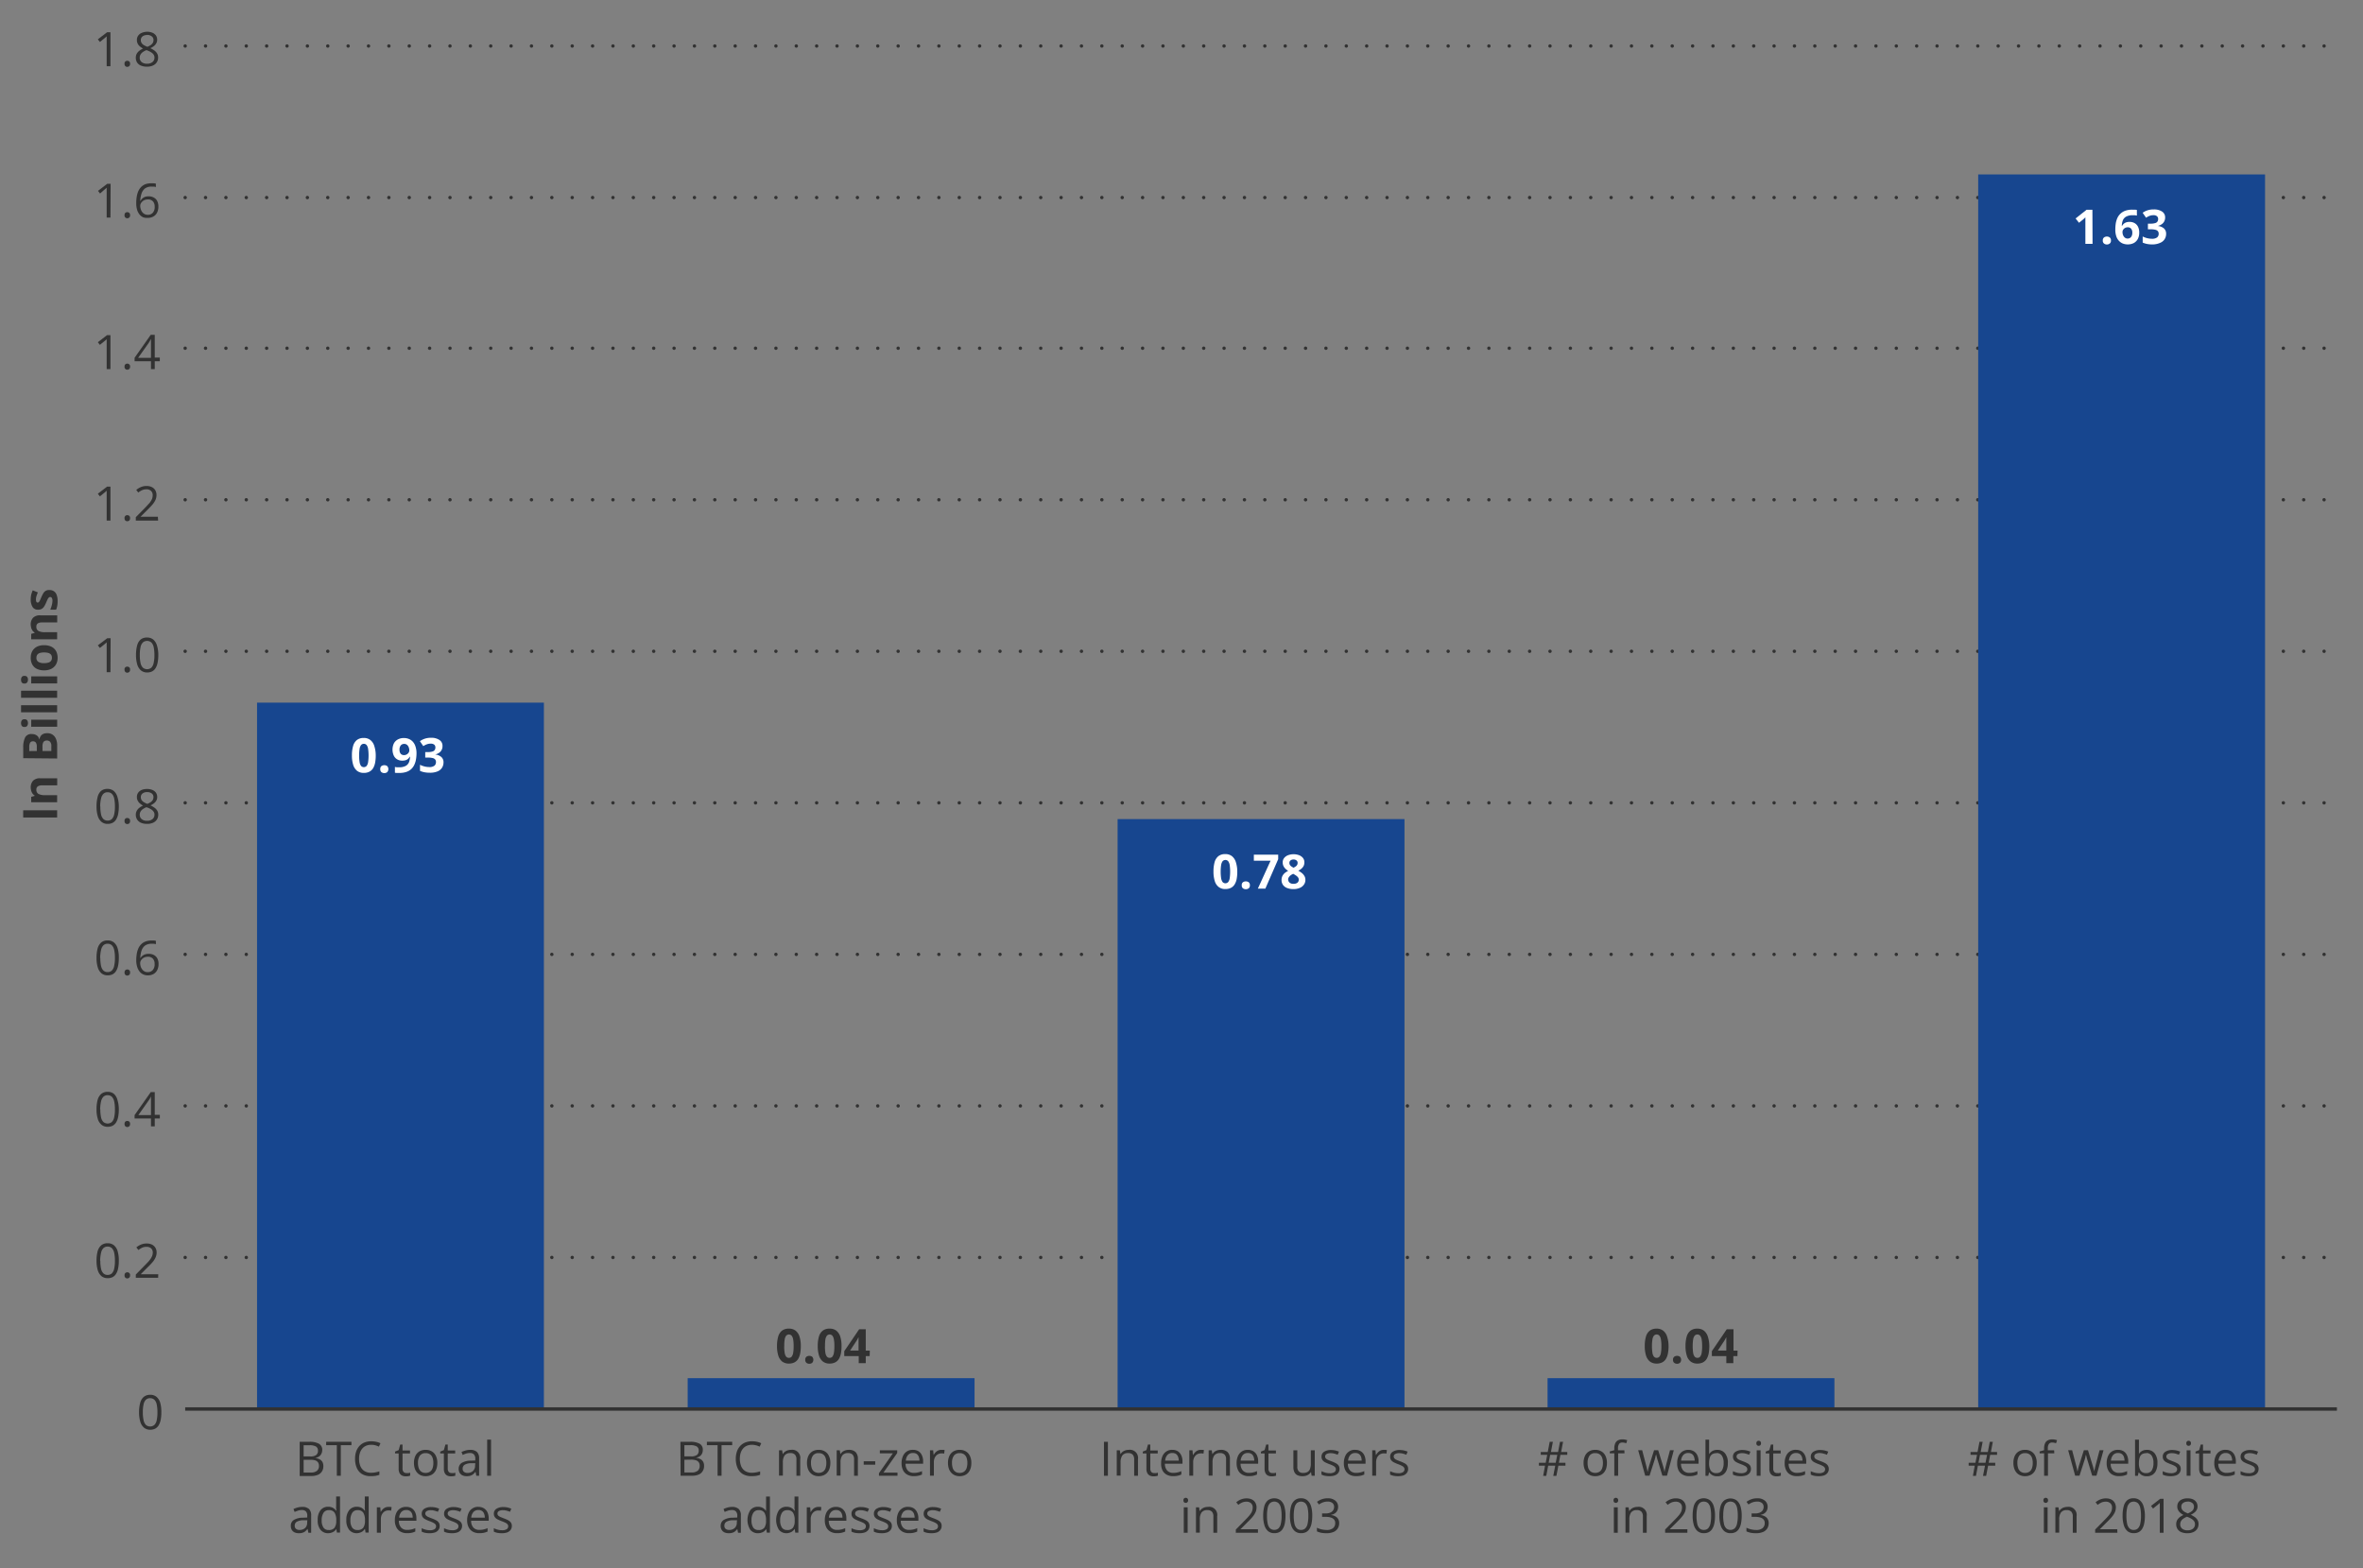 <svg id="Chart" xmlns="http://www.w3.org/2000/svg" width="696" height="462" viewBox="0 0 696 462"><rect x="0" y="0" width="696" height="462" fill="#808080" stroke="none"/><defs><style>.cls-1{fill:#323232;}.cls-2,.cls-5{fill:none;stroke:#323232;}.cls-2{stroke-linecap:round;stroke-linejoin:round;stroke-dasharray:0 6;}.cls-3,.cls-4{fill:#17468f;}.cls-3{fill-rule:evenodd;}.cls-5{stroke-miterlimit:10;}.cls-6{fill:#fff;}</style></defs><path class="cls-1" d="M16.83,240.8h-10v-2.12h10Z"/><path class="cls-1" d="M9.05,232a2.86,2.86,0,0,1,.66-2,2.74,2.74,0,0,1,2.14-.75h5v2.09H12.37a2.12,2.12,0,0,0-1.24.3,1.05,1.05,0,0,0-.42.93,1.34,1.34,0,0,0,.65,1.3,4,4,0,0,0,1.88.35h3.59v2.09H9.19v-1.59l1-.28v-.12a2.08,2.08,0,0,1-.64-.61,2.65,2.65,0,0,1-.37-.82A3.93,3.93,0,0,1,9.05,232Z"/><path class="cls-1" d="M6.84,223.33v-3.11a6.56,6.56,0,0,1,.56-3,2,2,0,0,1,2-1,2.73,2.73,0,0,1,1,.18,2,2,0,0,1,.76.52,1.8,1.8,0,0,1,.38.84h.07a2.7,2.7,0,0,1,.35-.91,1.87,1.87,0,0,1,.72-.64,2.83,2.83,0,0,1,1.26-.24,2.65,2.65,0,0,1,1.56.44,2.78,2.78,0,0,1,1,1.27,5.05,5.05,0,0,1,.34,2v3.74Zm4-2.12V220a2.11,2.11,0,0,0-.29-1.28,1,1,0,0,0-.86-.36.87.87,0,0,0-.82.42,2.68,2.68,0,0,0-.25,1.33v1.12Zm1.68,0h2.6v-1.38a1.88,1.88,0,0,0-.37-1.34,1.3,1.3,0,0,0-1-.37,1.28,1.28,0,0,0-.65.16,1.07,1.07,0,0,0-.43.55,2.78,2.78,0,0,0-.16,1.06Z"/><path class="cls-1" d="M6.2,213a1.47,1.47,0,0,1,.21-.8.9.9,0,0,1,.8-.34.91.91,0,0,1,.81.34,1.56,1.56,0,0,1,0,1.6.91.91,0,0,1-.81.33.89.89,0,0,1-.8-.33A1.47,1.47,0,0,1,6.2,213Zm3-1h7.64v2.08H9.19Z"/><path class="cls-1" d="M16.83,207.73v2.08H6.2v-2.08Z"/><path class="cls-1" d="M16.83,203.45v2.09H6.2v-2.09Z"/><path class="cls-1" d="M6.2,200.22a1.47,1.47,0,0,1,.21-.8.89.89,0,0,1,.8-.33.91.91,0,0,1,.81.33,1.39,1.39,0,0,1,.22.8A1.37,1.37,0,0,1,8,201a.89.89,0,0,1-.81.34.87.87,0,0,1-.8-.34A1.44,1.44,0,0,1,6.2,200.22Zm3-1h7.64v2.09H9.19Z"/><path class="cls-1" d="M13,190.05a4.88,4.88,0,0,1,1.69.26,3.25,3.25,0,0,1,1.25.74,3.14,3.14,0,0,1,.77,1.18,4.36,4.36,0,0,1,.26,1.54,4.1,4.1,0,0,1-.26,1.48,3.18,3.18,0,0,1-.77,1.17,3.43,3.43,0,0,1-1.25.77,4.87,4.87,0,0,1-1.69.27,4.73,4.73,0,0,1-2.16-.45,3.15,3.15,0,0,1-1.34-1.29,4.12,4.12,0,0,1-.45-2,3.92,3.92,0,0,1,.45-1.9,3.38,3.38,0,0,1,1.34-1.31A4.6,4.6,0,0,1,13,190.05Zm0,5.28a4.15,4.15,0,0,0,1.26-.16,1.57,1.57,0,0,0,.78-.51,1.53,1.53,0,0,0,.25-.91,1.48,1.48,0,0,0-.25-.9,1.57,1.57,0,0,0-.78-.51,4.49,4.49,0,0,0-1.26-.16,4.39,4.39,0,0,0-1.26.16,1.47,1.47,0,0,0-.76.51,1.51,1.51,0,0,0-.25.91,1.33,1.33,0,0,0,.57,1.2A3.09,3.09,0,0,0,13,195.33Z"/><path class="cls-1" d="M9.05,184a2.84,2.84,0,0,1,.66-2,2.74,2.74,0,0,1,2.14-.75h5v2.09H12.37a2.2,2.2,0,0,0-1.24.29,1.07,1.07,0,0,0-.42.94,1.34,1.34,0,0,0,.65,1.3,4.11,4.11,0,0,0,1.88.35h3.59v2.09H9.19v-1.6l1-.28v-.11a2.08,2.08,0,0,1-.64-.61,2.65,2.65,0,0,1-.37-.82A4.06,4.06,0,0,1,9.05,184Z"/><path class="cls-1" d="M14.56,173.79a2.33,2.33,0,0,1,1.32.37,2.19,2.19,0,0,1,.81,1.09,4.93,4.93,0,0,1,.28,1.8,7.68,7.68,0,0,1-.1,1.37,6.6,6.6,0,0,1-.34,1.16H14.8a7.82,7.82,0,0,0,.46-1.34,5.28,5.28,0,0,0,.19-1.25,1.62,1.62,0,0,0-.19-.88.55.55,0,0,0-.47-.26.63.63,0,0,0-.35.11,1.57,1.57,0,0,0-.35.45c-.12.23-.29.6-.5,1.09a7.07,7.07,0,0,1-.61,1.18,2.07,2.07,0,0,1-.73.69,2.26,2.26,0,0,1-1.07.22,1.78,1.78,0,0,1-1.6-.82,4.08,4.08,0,0,1-.53-2.21,6.09,6.09,0,0,1,.14-1.36,6.71,6.71,0,0,1,.46-1.32l1.5.62a11.23,11.23,0,0,0-.4,1.07,3.31,3.31,0,0,0-.16,1,1.58,1.58,0,0,0,.12.69.42.42,0,0,0,.38.23.52.52,0,0,0,.33-.12,1.76,1.76,0,0,0,.32-.47c.11-.23.26-.56.44-1a9.15,9.15,0,0,1,.56-1.13,2.22,2.22,0,0,1,.72-.74A2.11,2.11,0,0,1,14.56,173.79Z"/><path class="cls-2" d="M54.54,370.39H688.32M54.54,325.75H688.32M54.54,281.12H688.32M54.54,236.48H688.32M54.54,191.84H688.32M54.54,147.21H688.32M54.54,102.57H688.32M54.54,58.19H688.32M54.54,13.55H688.32"/><polygon class="cls-3" points="202.55 405.95 287.04 405.95 287.04 415.03 202.55 415.03 202.55 405.95 202.55 405.95"/><polygon class="cls-3" points="455.82 405.95 540.31 405.95 540.31 415.03 455.82 415.03 455.82 405.95 455.82 405.95"/><polygon class="cls-3" points="582.66 51.38 667.15 51.38 667.15 415.03 582.66 415.03 582.66 51.38 582.66 51.38"/><polygon class="cls-4" points="75.71 206.97 160.2 206.97 160.2 415.03 75.71 415.03 75.71 206.97 75.71 206.97"/><polygon class="cls-4" points="329.18 241.27 413.68 241.27 413.68 415.03 329.18 415.03 329.18 241.27 329.18 241.27"/><line class="cls-5" x1="54.54" y1="415.03" x2="688.32" y2="415.03"/><path class="cls-6" d="M110.67,222.54a10.92,10.92,0,0,1-.19,2.16,5,5,0,0,1-.6,1.61,2.78,2.78,0,0,1-1.09,1,3.35,3.35,0,0,1-1.62.35,3.1,3.1,0,0,1-2-.61,3.65,3.65,0,0,1-1.14-1.76,9,9,0,0,1-.37-2.76,9.71,9.71,0,0,1,.34-2.77,3.45,3.45,0,0,1,1.1-1.77,3.19,3.19,0,0,1,2-.62,3.07,3.07,0,0,1,2,.62,3.51,3.51,0,0,1,1.15,1.76A9,9,0,0,1,110.67,222.54Zm-4.89,0a11.23,11.23,0,0,0,.13,1.9,2.52,2.52,0,0,0,.42,1.15,1.11,1.11,0,0,0,1.67,0,2.43,2.43,0,0,0,.43-1.14,14.1,14.1,0,0,0,0-3.82,2.52,2.52,0,0,0-.43-1.15,1.09,1.09,0,0,0-1.67,0,2.52,2.52,0,0,0-.42,1.15A11.36,11.36,0,0,0,105.78,222.54Z"/><path class="cls-6" d="M112,226.56a1.09,1.09,0,0,1,.35-.91,1.42,1.42,0,0,1,.85-.25,1.37,1.37,0,0,1,.84.25,1.33,1.33,0,0,1,0,1.8,1.32,1.32,0,0,1-.84.27,1.37,1.37,0,0,1-.85-.27A1.08,1.08,0,0,1,112,226.56Z"/><path class="cls-6" d="M122.68,221.81a10.94,10.94,0,0,1-.13,1.71,6.45,6.45,0,0,1-.44,1.59,4.22,4.22,0,0,1-.88,1.33,4,4,0,0,1-1.44.9,6.05,6.05,0,0,1-2.12.33l-.69,0c-.27,0-.49,0-.66-.07v-1.7a5,5,0,0,0,.58.11c.21,0,.41,0,.62,0a4,4,0,0,0,1.94-.39,2.16,2.16,0,0,0,1-1.1,5,5,0,0,0,.32-1.63h-.08a2.71,2.71,0,0,1-.47.59,1.83,1.83,0,0,1-.69.42,3.18,3.18,0,0,1-1.06.15,2.83,2.83,0,0,1-1.48-.37,2.51,2.51,0,0,1-1-1.08A4.36,4.36,0,0,1,116,219a2.88,2.88,0,0,1,1.18-1.19,3.68,3.68,0,0,1,1.8-.42,3.75,3.75,0,0,1,1.43.27,3.18,3.18,0,0,1,1.17.8,3.87,3.87,0,0,1,.78,1.37A6.27,6.27,0,0,1,122.68,221.81Zm-3.62-2.69a1.3,1.3,0,0,0-1,.42,1.94,1.94,0,0,0-.39,1.33A1.83,1.83,0,0,0,118,222a1.24,1.24,0,0,0,1,.42,1.54,1.54,0,0,0,.82-.21,1.72,1.72,0,0,0,.55-.52,1.32,1.32,0,0,0,.19-.66,2.35,2.35,0,0,0-.1-.69,2,2,0,0,0-.28-.62,1.47,1.47,0,0,0-.48-.45A1.3,1.3,0,0,0,119.06,219.12Z"/><path class="cls-6" d="M130.33,219.78a2.28,2.28,0,0,1-1.06,2,3.52,3.52,0,0,1-1.1.47v0a3.15,3.15,0,0,1,1.83.74,2,2,0,0,1,.63,1.57,2.87,2.87,0,0,1-.43,1.57,2.79,2.79,0,0,1-1.31,1.08,5.6,5.6,0,0,1-2.29.4,8.38,8.38,0,0,1-1.55-.13,6.52,6.52,0,0,1-1.34-.41v-1.8a5.92,5.92,0,0,0,1.35.5,5.75,5.75,0,0,0,1.31.17,2.4,2.4,0,0,0,1.59-.4,1.38,1.38,0,0,0,.45-1.1,1.14,1.14,0,0,0-.21-.7,1.27,1.27,0,0,0-.73-.44,5.58,5.58,0,0,0-1.46-.15h-.76v-1.62H126a4.22,4.22,0,0,0,1.41-.18,1.09,1.09,0,0,0,.65-.48,1.31,1.31,0,0,0,.18-.69,1.07,1.07,0,0,0-.33-.83,1.61,1.61,0,0,0-1.1-.3,3,3,0,0,0-.87.12,4.08,4.08,0,0,0-.7.28,5.54,5.54,0,0,0-.56.33l-1-1.46a5.39,5.39,0,0,1,3.27-1,4.18,4.18,0,0,1,2.44.62A2,2,0,0,1,130.33,219.78Z"/><path class="cls-1" d="M235.87,396.52a10.78,10.78,0,0,1-.19,2.16,5,5,0,0,1-.6,1.62,2.82,2.82,0,0,1-1.08,1,3.54,3.54,0,0,1-1.63.35,3.16,3.16,0,0,1-2-.61,3.64,3.64,0,0,1-1.14-1.77,9,9,0,0,1-.37-2.76,10.13,10.13,0,0,1,.34-2.77,3.42,3.42,0,0,1,1.1-1.76,3.19,3.19,0,0,1,2.05-.62,3.07,3.07,0,0,1,2,.61,3.58,3.58,0,0,1,1.15,1.77A9,9,0,0,1,235.87,396.52Zm-4.89,0a11.28,11.28,0,0,0,.13,1.91,2.43,2.43,0,0,0,.42,1.14,1,1,0,0,0,.84.39,1,1,0,0,0,.83-.38,2.52,2.52,0,0,0,.43-1.14,11.41,11.41,0,0,0,.13-1.92,11.23,11.23,0,0,0-.13-1.9,2.47,2.47,0,0,0-.43-1.15,1.09,1.09,0,0,0-1.67,0,2.48,2.48,0,0,0-.42,1.15A11.23,11.23,0,0,0,231,396.52Z"/><path class="cls-1" d="M237.18,400.54a1.06,1.06,0,0,1,.35-.9,1.43,1.43,0,0,1,.85-.26,1.38,1.38,0,0,1,.84.26,1.32,1.32,0,0,1,0,1.79,1.33,1.33,0,0,1-.84.28,1.38,1.38,0,0,1-.85-.28A1.07,1.07,0,0,1,237.18,400.54Z"/><path class="cls-1" d="M247.87,396.52a11.57,11.57,0,0,1-.19,2.16,5,5,0,0,1-.6,1.62,2.78,2.78,0,0,1-1.09,1,3.49,3.49,0,0,1-1.62.35,3.12,3.12,0,0,1-2-.61,3.5,3.5,0,0,1-1.14-1.77,9,9,0,0,1-.37-2.76,9.75,9.75,0,0,1,.34-2.77,3.36,3.36,0,0,1,1.1-1.76,3.17,3.17,0,0,1,2.05-.62,3.09,3.09,0,0,1,2,.61,3.65,3.65,0,0,1,1.15,1.77A9,9,0,0,1,247.87,396.52Zm-4.89,0a12.59,12.59,0,0,0,.12,1.91,2.54,2.54,0,0,0,.43,1.14,1,1,0,0,0,.84.39,1,1,0,0,0,.83-.38,2.64,2.64,0,0,0,.43-1.14,11.41,11.41,0,0,0,.13-1.92,11.23,11.23,0,0,0-.13-1.9,2.59,2.59,0,0,0-.43-1.15,1.09,1.09,0,0,0-1.67,0,2.59,2.59,0,0,0-.43,1.15A12.54,12.54,0,0,0,243,396.52Z"/><path class="cls-1" d="M256.15,399.45H255v2.07h-2.07v-2.07h-4.26V398l4.38-6.45H255v6.28h1.2Zm-3.27-1.64v-1.7c0-.16,0-.34,0-.56l0-.66c0-.22,0-.41,0-.58s0-.29,0-.36h-.05c-.09.18-.18.37-.28.54a4.7,4.7,0,0,1-.33.55l-1.83,2.77Z"/><path class="cls-6" d="M364.43,256.75a11.63,11.63,0,0,1-.18,2.16,4.78,4.78,0,0,1-.61,1.61,2.71,2.71,0,0,1-1.08,1,3.54,3.54,0,0,1-1.63.35,3.05,3.05,0,0,1-2-.62,3.43,3.43,0,0,1-1.14-1.76,9,9,0,0,1-.37-2.76,10.16,10.16,0,0,1,.33-2.77,3.47,3.47,0,0,1,1.11-1.77,3.16,3.16,0,0,1,2-.61,3.1,3.1,0,0,1,2,.61,3.62,3.62,0,0,1,1.15,1.76A9.09,9.09,0,0,1,364.43,256.75Zm-4.89,0a12.52,12.52,0,0,0,.13,1.91,2.64,2.64,0,0,0,.43,1.14,1.1,1.1,0,0,0,1.66,0,2.42,2.42,0,0,0,.44-1.14,14.1,14.1,0,0,0,0-3.82,2.51,2.51,0,0,0-.44-1.15,1.1,1.1,0,0,0-1.66,0,2.64,2.64,0,0,0-.43,1.15A12.52,12.52,0,0,0,359.54,256.75Z"/><path class="cls-6" d="M365.75,260.77a1,1,0,0,1,.35-.9,1.5,1.5,0,0,1,1.69,0,1.05,1.05,0,0,1,.35.9,1.07,1.07,0,0,1-.35.89,1.46,1.46,0,0,1-1.69,0A1,1,0,0,1,365.75,260.77Z"/><path class="cls-6" d="M370.49,261.75l3.75-8.22h-4.93v-1.78h7.17v1.33l-3.78,8.67Z"/><path class="cls-6" d="M381,251.62a4.58,4.58,0,0,1,1.59.27,2.71,2.71,0,0,1,1.16.8,2,2,0,0,1,.44,1.35,2.32,2.32,0,0,1-.23,1.05,2.85,2.85,0,0,1-.64.79,4.52,4.52,0,0,1-.92.59,7.56,7.56,0,0,1,1,.65,3.11,3.11,0,0,1,.78.88,2.12,2.12,0,0,1,.31,1.16,2.35,2.35,0,0,1-.45,1.44,2.76,2.76,0,0,1-1.23.95,4.65,4.65,0,0,1-1.82.34,5,5,0,0,1-1.91-.33,2.62,2.62,0,0,1-1.2-.92,2.46,2.46,0,0,1-.41-1.43,2.64,2.64,0,0,1,.26-1.19,2.89,2.89,0,0,1,.69-.87,5.16,5.16,0,0,1,1-.62,4.66,4.66,0,0,1-.81-.64,2.68,2.68,0,0,1-.58-.81,2.39,2.39,0,0,1-.22-1.06,2,2,0,0,1,.45-1.32,2.71,2.71,0,0,1,1.18-.81A4.52,4.52,0,0,1,381,251.62Zm-1.56,7.47a1.14,1.14,0,0,0,.39.89,1.61,1.61,0,0,0,1.14.35,1.79,1.79,0,0,0,1.18-.33,1.14,1.14,0,0,0,.39-.9,1.07,1.07,0,0,0-.23-.67,2.25,2.25,0,0,0-.55-.51c-.23-.16-.45-.3-.68-.43l-.18-.1a4,4,0,0,0-.77.45,2.2,2.2,0,0,0-.51.55A1.38,1.38,0,0,0,379.39,259.09Zm1.54-5.92a1.36,1.36,0,0,0-.86.27.9.9,0,0,0-.34.75,1.08,1.08,0,0,0,.17.6,1.54,1.54,0,0,0,.44.44,5.15,5.15,0,0,0,.61.36,4.3,4.3,0,0,0,.59-.34,1.54,1.54,0,0,0,.44-.44,1.13,1.13,0,0,0,.17-.62.87.87,0,0,0-.34-.75A1.38,1.38,0,0,0,380.93,253.17Z"/><path class="cls-1" d="M491.46,396.52a10.78,10.78,0,0,1-.19,2.16,5,5,0,0,1-.6,1.62,2.78,2.78,0,0,1-1.09,1,3.46,3.46,0,0,1-1.62.35,3.16,3.16,0,0,1-2-.61,3.64,3.64,0,0,1-1.14-1.77,9,9,0,0,1-.37-2.76,9.75,9.75,0,0,1,.34-2.77,3.42,3.42,0,0,1,1.1-1.76,3.19,3.19,0,0,1,2-.62,3.07,3.07,0,0,1,2,.61,3.58,3.58,0,0,1,1.15,1.77A9,9,0,0,1,491.46,396.52Zm-4.89,0a11.28,11.28,0,0,0,.13,1.91,2.43,2.43,0,0,0,.42,1.14,1,1,0,0,0,.84.39,1,1,0,0,0,.83-.38,2.52,2.52,0,0,0,.43-1.14,11.41,11.41,0,0,0,.13-1.92,11.23,11.23,0,0,0-.13-1.9,2.47,2.47,0,0,0-.43-1.15,1.09,1.09,0,0,0-1.67,0,2.48,2.48,0,0,0-.42,1.15A11.23,11.23,0,0,0,486.57,396.52Z"/><path class="cls-1" d="M492.77,400.54a1.06,1.06,0,0,1,.35-.9,1.43,1.43,0,0,1,.85-.26,1.38,1.38,0,0,1,.84.26,1.32,1.32,0,0,1,0,1.79,1.33,1.33,0,0,1-.84.28,1.38,1.38,0,0,1-.85-.28A1.07,1.07,0,0,1,492.77,400.54Z"/><path class="cls-1" d="M503.46,396.52a11.57,11.57,0,0,1-.19,2.16,5,5,0,0,1-.6,1.62,2.78,2.78,0,0,1-1.09,1,3.49,3.49,0,0,1-1.62.35,3.12,3.12,0,0,1-2-.61,3.5,3.5,0,0,1-1.14-1.77,9,9,0,0,1-.37-2.76,9.75,9.75,0,0,1,.34-2.77,3.36,3.36,0,0,1,1.1-1.76,3.17,3.17,0,0,1,2-.62,3.09,3.09,0,0,1,2,.61,3.65,3.65,0,0,1,1.15,1.77A9,9,0,0,1,503.46,396.52Zm-4.89,0a12.59,12.59,0,0,0,.12,1.91,2.54,2.54,0,0,0,.43,1.14,1,1,0,0,0,.84.39,1,1,0,0,0,.83-.38,2.64,2.64,0,0,0,.43-1.14,11.41,11.41,0,0,0,.13-1.92,11.23,11.23,0,0,0-.13-1.9,2.59,2.59,0,0,0-.43-1.15,1.09,1.09,0,0,0-1.67,0,2.59,2.59,0,0,0-.43,1.15A12.54,12.54,0,0,0,498.57,396.52Z"/><path class="cls-1" d="M511.74,399.45h-1.2v2.07h-2.07v-2.07h-4.26V398l4.38-6.45h2v6.28h1.2Zm-3.27-1.64v-1.7c0-.16,0-.34,0-.56l0-.66c0-.22,0-.41,0-.58s0-.29,0-.36h-.05c-.09.18-.18.37-.28.54a4.7,4.7,0,0,1-.33.55l-1.83,2.77Z"/><path class="cls-6" d="M616.34,71.82h-2.11V66c0-.16,0-.36,0-.59s0-.48,0-.73,0-.47,0-.67a4,4,0,0,1-.3.3c-.15.15-.3.28-.43.39l-1.15.92-1-1.27,3.22-2.56h1.73Z"/><path class="cls-6" d="M619.36,70.85a1.06,1.06,0,0,1,.36-.91,1.39,1.39,0,0,1,.85-.26,1.37,1.37,0,0,1,.83.26,1.06,1.06,0,0,1,.36.91,1,1,0,0,1-.36.88,1.26,1.26,0,0,1-.83.28,1.28,1.28,0,0,1-.85-.28A1,1,0,0,1,619.36,70.85Z"/><path class="cls-6" d="M623.05,67.58a12.18,12.18,0,0,1,.12-1.71,6.93,6.93,0,0,1,.45-1.59A4.22,4.22,0,0,1,624.5,63a4.08,4.08,0,0,1,1.44-.91,6,6,0,0,1,2.12-.33l.69,0a3.48,3.48,0,0,1,.65.08V63.5l-.59-.1c-.2,0-.41,0-.61,0a3.92,3.92,0,0,0-1.93.39,2.23,2.23,0,0,0-1,1.1,5.24,5.24,0,0,0-.32,1.63h.09a2.48,2.48,0,0,1,.48-.59,2.16,2.16,0,0,1,.71-.42,2.88,2.88,0,0,1,1-.15,2.94,2.94,0,0,1,1.51.37,2.47,2.47,0,0,1,1,1.08,3.73,3.73,0,0,1,.35,1.71,4,4,0,0,1-.41,1.86,3,3,0,0,1-1.18,1.2,3.81,3.81,0,0,1-1.81.41,4,4,0,0,1-1.43-.26,3.21,3.21,0,0,1-1.16-.81,3.55,3.55,0,0,1-.78-1.36A6,6,0,0,1,623.05,67.58Zm3.61,2.69a1.32,1.32,0,0,0,1-.42,1.94,1.94,0,0,0,.39-1.33,1.75,1.75,0,0,0-.34-1.15,1.23,1.23,0,0,0-1-.42,1.56,1.56,0,0,0-1.36.73,1.25,1.25,0,0,0-.19.66,2.72,2.72,0,0,0,.09.69,2.2,2.2,0,0,0,.29.62,1.54,1.54,0,0,0,.47.45A1.3,1.3,0,0,0,626.66,70.27Z"/><path class="cls-6" d="M637.72,64.06a2.42,2.42,0,0,1-.29,1.2,2.38,2.38,0,0,1-.78.83,3.56,3.56,0,0,1-1.09.47v0a3.21,3.21,0,0,1,1.83.74,2.06,2.06,0,0,1,.62,1.57,2.89,2.89,0,0,1-.43,1.57,2.79,2.79,0,0,1-1.31,1.08A5.57,5.57,0,0,1,634,72a8.27,8.27,0,0,1-1.54-.13,6.43,6.43,0,0,1-1.35-.41v-1.8a5.92,5.92,0,0,0,1.35.5,5.82,5.82,0,0,0,1.31.17,2.46,2.46,0,0,0,1.59-.4,1.36,1.36,0,0,0,.46-1.1,1.13,1.13,0,0,0-.22-.71,1.32,1.32,0,0,0-.73-.43,5.58,5.58,0,0,0-1.46-.15h-.76V65.88h.77a4.22,4.22,0,0,0,1.41-.18,1.09,1.09,0,0,0,.65-.48,1.31,1.31,0,0,0,.18-.69,1.06,1.06,0,0,0-.33-.83,1.54,1.54,0,0,0-1.09-.31,3,3,0,0,0-.87.12,3.89,3.89,0,0,0-.71.29,5.54,5.54,0,0,0-.56.33l-1-1.46a5.35,5.35,0,0,1,1.37-.7,5.62,5.62,0,0,1,1.89-.28,4.24,4.24,0,0,1,2.45.62A2,2,0,0,1,637.72,64.06Z"/><path class="cls-1" d="M47.52,416a11.74,11.74,0,0,1-.18,2.17,5.21,5.21,0,0,1-.58,1.62,2.69,2.69,0,0,1-1,1,3.09,3.09,0,0,1-1.51.35,2.8,2.8,0,0,1-1.84-.61,3.61,3.61,0,0,1-1.09-1.76,9.43,9.43,0,0,1-.36-2.78,10.05,10.05,0,0,1,.33-2.75,3.39,3.39,0,0,1,1.05-1.77,2.85,2.85,0,0,1,1.91-.62,2.8,2.8,0,0,1,1.86.61,3.66,3.66,0,0,1,1.09,1.76A9.73,9.73,0,0,1,47.52,416Zm-5.45,0a10.08,10.08,0,0,0,.22,2.32,2.83,2.83,0,0,0,.68,1.4,1.93,1.93,0,0,0,2.5,0,2.72,2.72,0,0,0,.69-1.39,10.84,10.84,0,0,0,.21-2.33,10.61,10.61,0,0,0-.21-2.3,2.79,2.79,0,0,0-.68-1.39,1.92,1.92,0,0,0-2.52,0,2.79,2.79,0,0,0-.68,1.39A10.61,10.61,0,0,0,42.07,416Z"/><path class="cls-1" d="M35,371.36a11,11,0,0,1-.19,2.17,4.75,4.75,0,0,1-.58,1.62,2.67,2.67,0,0,1-1,1,3.09,3.09,0,0,1-1.51.34,2.77,2.77,0,0,1-1.84-.6,3.66,3.66,0,0,1-1.09-1.76,9.43,9.43,0,0,1-.36-2.78,10.57,10.57,0,0,1,.32-2.76,3.62,3.62,0,0,1,1.05-1.77,2.87,2.87,0,0,1,1.92-.61,2.8,2.8,0,0,1,1.86.61,3.6,3.6,0,0,1,1.08,1.76A9.36,9.36,0,0,1,35,371.36Zm-5.45,0a10.74,10.74,0,0,0,.21,2.32,2.72,2.72,0,0,0,.69,1.39,1.71,1.71,0,0,0,1.25.46,1.76,1.76,0,0,0,1.25-.45,2.79,2.79,0,0,0,.68-1.39,10.17,10.17,0,0,0,.22-2.33,10.54,10.54,0,0,0-.21-2.3,2.83,2.83,0,0,0-.68-1.4,1.74,1.74,0,0,0-1.26-.47,1.71,1.71,0,0,0-1.26.47,2.83,2.83,0,0,0-.68,1.4A10.54,10.54,0,0,0,29.5,371.36Z"/><path class="cls-1" d="M36.69,375.66a.84.84,0,0,1,.23-.68.8.8,0,0,1,.57-.21.78.78,0,0,1,.82.89.86.86,0,0,1-.24.68.81.81,0,0,1-.58.22.77.77,0,0,1-.57-.22A.86.86,0,0,1,36.69,375.66Z"/><path class="cls-1" d="M46.58,376.37H40v-.95l2.67-2.72c.5-.5.92-.94,1.26-1.34a5.42,5.42,0,0,0,.77-1.16A2.86,2.86,0,0,0,45,369a1.68,1.68,0,0,0-.5-1.3,2,2,0,0,0-1.33-.44,3.16,3.16,0,0,0-1.27.24,5.61,5.61,0,0,0-1.13.7l-.61-.77a5.23,5.23,0,0,1,.86-.59,4.75,4.75,0,0,1,1-.41,4.24,4.24,0,0,1,1.14-.15,3.74,3.74,0,0,1,1.6.32,2.43,2.43,0,0,1,1,.92,2.64,2.64,0,0,1,.37,1.41,3.44,3.44,0,0,1-.32,1.47A5.67,5.67,0,0,1,45,371.7a18.63,18.63,0,0,1-1.33,1.41l-2.17,2.17v.05h5.11Z"/><path class="cls-1" d="M35,326.77a11,11,0,0,1-.19,2.17,4.75,4.75,0,0,1-.58,1.62,2.67,2.67,0,0,1-1,1,3.09,3.09,0,0,1-1.51.34,2.72,2.72,0,0,1-1.84-.61,3.57,3.57,0,0,1-1.09-1.76,9.31,9.31,0,0,1-.36-2.77,10.57,10.57,0,0,1,.32-2.76,3.62,3.62,0,0,1,1.05-1.77,2.88,2.88,0,0,1,1.92-.62,2.8,2.8,0,0,1,1.86.62A3.56,3.56,0,0,1,34.59,324,9.36,9.36,0,0,1,35,326.77Zm-5.45,0a10.81,10.81,0,0,0,.21,2.32,2.72,2.72,0,0,0,.69,1.39,1.93,1.93,0,0,0,2.5,0,2.71,2.71,0,0,0,.68-1.38,10.17,10.17,0,0,0,.22-2.33,10.71,10.71,0,0,0-.21-2.31,2.83,2.83,0,0,0-.68-1.39,1.74,1.74,0,0,0-1.26-.47,1.71,1.71,0,0,0-1.26.47,2.83,2.83,0,0,0-.68,1.39A10.71,10.71,0,0,0,29.5,326.77Z"/><path class="cls-1" d="M36.69,331.06a.86.86,0,0,1,.23-.68.84.84,0,0,1,.57-.2.89.89,0,0,1,.58.2.86.86,0,0,1,.24.68.87.87,0,0,1-.24.69.81.81,0,0,1-.58.22.77.77,0,0,1-.57-.22A.87.87,0,0,1,36.69,331.06Z"/><path class="cls-1" d="M47.08,329.46h-1.5v2.32H44.47v-2.32H39.64v-1l4.76-6.77h1.18v6.7h1.5Zm-2.61-1v-3.26c0-.25,0-.48,0-.68s0-.4,0-.57,0-.34,0-.5,0-.32,0-.48h0c-.09.19-.19.38-.3.58a5.09,5.09,0,0,1-.34.54l-3.08,4.37Z"/><path class="cls-1" d="M35,282.16a11,11,0,0,1-.19,2.17,4.75,4.75,0,0,1-.58,1.62,2.67,2.67,0,0,1-1,1,3.09,3.09,0,0,1-1.51.34,2.77,2.77,0,0,1-1.84-.6,3.66,3.66,0,0,1-1.09-1.76,9.43,9.43,0,0,1-.36-2.78,10.57,10.57,0,0,1,.32-2.76,3.62,3.62,0,0,1,1.05-1.77,2.87,2.87,0,0,1,1.92-.61,2.8,2.8,0,0,1,1.86.61,3.6,3.6,0,0,1,1.08,1.76A9.36,9.36,0,0,1,35,282.16Zm-5.45,0a10.74,10.74,0,0,0,.21,2.32,2.72,2.72,0,0,0,.69,1.39,1.71,1.71,0,0,0,1.25.46,1.76,1.76,0,0,0,1.25-.45,2.79,2.79,0,0,0,.68-1.39,10.17,10.17,0,0,0,.22-2.33,10.54,10.54,0,0,0-.21-2.3,2.83,2.83,0,0,0-.68-1.4,1.74,1.74,0,0,0-1.26-.47,1.71,1.71,0,0,0-1.26.47,2.83,2.83,0,0,0-.68,1.4A10.54,10.54,0,0,0,29.5,282.16Z"/><path class="cls-1" d="M36.69,286.46a.84.84,0,0,1,.23-.68.8.8,0,0,1,.57-.21.78.78,0,0,1,.82.89.86.86,0,0,1-.24.68.81.81,0,0,1-.58.22.77.77,0,0,1-.57-.22A.86.86,0,0,1,36.69,286.46Z"/><path class="cls-1" d="M40.13,282.89a11.4,11.4,0,0,1,.13-1.76,6.71,6.71,0,0,1,.42-1.6,4.23,4.23,0,0,1,.82-1.3,3.52,3.52,0,0,1,1.3-.88,5,5,0,0,1,1.86-.32l.67,0a2.66,2.66,0,0,1,.58.1v1a2.28,2.28,0,0,0-.57-.13,4.87,4.87,0,0,0-.66,0,3.25,3.25,0,0,0-2,.55,3.15,3.15,0,0,0-1,1.5,7.64,7.64,0,0,0-.36,2.13h.07a2.62,2.62,0,0,1,.54-.62,2.67,2.67,0,0,1,.8-.44,3.25,3.25,0,0,1,1.09-.16,3.08,3.08,0,0,1,1.52.35,2.47,2.47,0,0,1,1,1,3.45,3.45,0,0,1,.36,1.64,3.84,3.84,0,0,1-.39,1.79,2.72,2.72,0,0,1-1.09,1.16,3.32,3.32,0,0,1-1.68.4,3.17,3.17,0,0,1-1.35-.28,2.85,2.85,0,0,1-1.07-.83,4.08,4.08,0,0,1-.71-1.38A6.53,6.53,0,0,1,40.13,282.89Zm3.36,3.46a1.94,1.94,0,0,0,1.49-.6,2.49,2.49,0,0,0,.56-1.8,2.29,2.29,0,0,0-.49-1.55,1.89,1.89,0,0,0-1.51-.58,2.52,2.52,0,0,0-1.19.28,2.17,2.17,0,0,0-.78.72,1.57,1.57,0,0,0-.28.87,3.25,3.25,0,0,0,.13.92,2.73,2.73,0,0,0,.41.86,2,2,0,0,0,.69.64A1.89,1.89,0,0,0,43.49,286.35Z"/><path class="cls-1" d="M35,237.53a11.06,11.06,0,0,1-.19,2.18,4.91,4.91,0,0,1-.58,1.62,2.64,2.64,0,0,1-1,1,3.09,3.09,0,0,1-1.51.35,2.72,2.72,0,0,1-1.84-.61,3.61,3.61,0,0,1-1.09-1.76,9.38,9.38,0,0,1-.36-2.78,10.49,10.49,0,0,1,.32-2.75A3.53,3.53,0,0,1,29.73,233a2.88,2.88,0,0,1,1.92-.62,2.8,2.8,0,0,1,1.86.61,3.64,3.64,0,0,1,1.08,1.77A9.29,9.29,0,0,1,35,237.53Zm-5.45,0a10.84,10.84,0,0,0,.21,2.33,2.72,2.72,0,0,0,.69,1.39,1.75,1.75,0,0,0,1.25.46,1.72,1.72,0,0,0,1.25-.46,2.79,2.79,0,0,0,.68-1.39,10.11,10.11,0,0,0,.22-2.33,10.67,10.67,0,0,0-.21-2.3,2.79,2.79,0,0,0-.68-1.39,1.7,1.7,0,0,0-1.26-.47,1.67,1.67,0,0,0-1.26.47,2.79,2.79,0,0,0-.68,1.39A10.67,10.67,0,0,0,29.5,237.53Z"/><path class="cls-1" d="M36.69,241.83a.75.75,0,0,1,.8-.88.89.89,0,0,1,.58.2.85.85,0,0,1,.24.68.89.89,0,0,1-.24.69.84.84,0,0,1-.58.21.8.8,0,0,1-.57-.21A.89.89,0,0,1,36.69,241.83Z"/><path class="cls-1" d="M43.33,232.4a4.11,4.11,0,0,1,1.54.28,2.42,2.42,0,0,1,1.05.8,2.2,2.2,0,0,1,.38,1.3,2.07,2.07,0,0,1-.27,1.07,2.75,2.75,0,0,1-.7.79,6.06,6.06,0,0,1-1,.6,6.78,6.78,0,0,1,1.16.67,2.83,2.83,0,0,1,.82.87,2.23,2.23,0,0,1,.3,1.18,2.5,2.5,0,0,1-1.55,2.39,4.11,4.11,0,0,1-1.71.33,4.56,4.56,0,0,1-1.8-.32,2.42,2.42,0,0,1-1.13-.92A2.53,2.53,0,0,1,40,240a2.32,2.32,0,0,1,.3-1.2,2.73,2.73,0,0,1,.78-.88,4.61,4.61,0,0,1,1.05-.62,5.88,5.88,0,0,1-.91-.63,2.67,2.67,0,0,1-.65-.81,2.28,2.28,0,0,1-.25-1.09,2.1,2.1,0,0,1,.39-1.29,2.41,2.41,0,0,1,1.06-.81A4,4,0,0,1,43.33,232.4ZM41.16,240a1.63,1.63,0,0,0,.54,1.26,2.34,2.34,0,0,0,1.63.5,2.39,2.39,0,0,0,1.61-.5,1.66,1.66,0,0,0,.56-1.3,1.49,1.49,0,0,0-.26-.88,2.41,2.41,0,0,0-.73-.68,6.26,6.26,0,0,0-1.13-.54l-.25-.09a5.34,5.34,0,0,0-1.07.57,2.41,2.41,0,0,0-.67.73A1.78,1.78,0,0,0,41.16,240Zm2.16-6.68a2.11,2.11,0,0,0-1.32.39,1.32,1.32,0,0,0-.52,1.11,1.55,1.55,0,0,0,.25.88,2.24,2.24,0,0,0,.68.61,6.74,6.74,0,0,0,1,.48,7.16,7.16,0,0,0,.92-.48,2.26,2.26,0,0,0,.64-.63,1.61,1.61,0,0,0,.23-.87,1.28,1.28,0,0,0-.51-1.1A2.15,2.15,0,0,0,43.32,233.33Z"/><path class="cls-1" d="M32.53,198H31.42v-7.78c0-.19,0-.37,0-.53s0-.33,0-.49c-.15.14-.28.27-.4.37l-.46.38-1.14.91-.6-.77L31.58,188h1Z"/><path class="cls-1" d="M36.68,197.24a.77.77,0,0,1,.8-.88.92.92,0,0,1,.59.2.84.84,0,0,1,.24.68.9.9,0,0,1-.24.69.87.87,0,0,1-.59.21.79.79,0,0,1-.56-.21A.9.9,0,0,1,36.68,197.24Z"/><path class="cls-1" d="M46.63,192.94a10.88,10.88,0,0,1-.19,2.17,4.75,4.75,0,0,1-.58,1.62,2.6,2.6,0,0,1-1,1,3.09,3.09,0,0,1-1.51.35,2.78,2.78,0,0,1-1.84-.61,3.61,3.61,0,0,1-1.09-1.76,9.43,9.43,0,0,1-.36-2.78,10.49,10.49,0,0,1,.32-2.75,3.53,3.53,0,0,1,1-1.77,2.88,2.88,0,0,1,1.92-.62,2.8,2.8,0,0,1,1.86.61,3.65,3.65,0,0,1,1.08,1.76A9.36,9.36,0,0,1,46.63,192.94Zm-5.45,0a10.74,10.74,0,0,0,.21,2.32,2.75,2.75,0,0,0,.69,1.4,1.93,1.93,0,0,0,2.5,0,2.79,2.79,0,0,0,.68-1.39,10.17,10.17,0,0,0,.22-2.33,10.61,10.61,0,0,0-.21-2.3,2.72,2.72,0,0,0-.69-1.39,1.91,1.91,0,0,0-2.51,0,2.71,2.71,0,0,0-.68,1.39A10.61,10.61,0,0,0,41.18,192.94Z"/><path class="cls-1" d="M32.53,153.34H31.42v-7.77c0-.2,0-.38,0-.54s0-.32,0-.49c-.15.14-.28.27-.4.37l-.46.38-1.14.92-.6-.78,2.71-2.08h1Z"/><path class="cls-1" d="M36.68,152.63a.85.85,0,0,1,.24-.68.83.83,0,0,1,.56-.2.92.92,0,0,1,.59.2.85.85,0,0,1,.24.68.89.89,0,0,1-.24.69.87.87,0,0,1-.59.21.79.79,0,0,1-.56-.21A.89.89,0,0,1,36.68,152.63Z"/><path class="cls-1" d="M46.57,153.34H40v-1l2.67-2.71c.5-.5.91-1,1.25-1.34a5.13,5.13,0,0,0,.78-1.16,2.89,2.89,0,0,0,.27-1.25,1.64,1.64,0,0,0-.51-1.3,1.89,1.89,0,0,0-1.32-.45,3,3,0,0,0-1.27.25,5.09,5.09,0,0,0-1.14.7l-.6-.77a5.23,5.23,0,0,1,.86-.59,4.91,4.91,0,0,1,1-.42,4.26,4.26,0,0,1,1.15-.15,3.52,3.52,0,0,1,1.59.33,2.43,2.43,0,0,1,1,.91,2.7,2.7,0,0,1,.36,1.42,3.43,3.43,0,0,1-.31,1.47,6.09,6.09,0,0,1-.88,1.35c-.38.44-.82.91-1.33,1.41l-2.17,2.17v0h5.1Z"/><path class="cls-1" d="M32.53,108.72H31.42v-7.78c0-.19,0-.37,0-.53s0-.33,0-.5l-.4.38-.46.37-1.14.92-.6-.77,2.71-2.09h1Z"/><path class="cls-1" d="M36.68,108a.84.84,0,0,1,.24-.68.79.79,0,0,1,.56-.21.87.87,0,0,1,.59.21.84.84,0,0,1,.24.68.86.86,0,0,1-.24.68.83.83,0,0,1-.59.22.76.76,0,0,1-.56-.22A.86.86,0,0,1,36.68,108Z"/><path class="cls-1" d="M47.07,106.4H45.58v2.32H44.47V106.4H39.64v-1l4.75-6.77h1.19v6.7h1.49Zm-2.6-1v-3.26c0-.25,0-.48,0-.68s0-.4,0-.57,0-.34,0-.5,0-.32,0-.47h-.06a11.49,11.49,0,0,1-.63,1.12l-3.09,4.36Z"/><path class="cls-1" d="M32.53,64.09H31.42V56.32c0-.2,0-.37,0-.54s0-.32,0-.49c-.15.15-.28.27-.4.37l-.46.38L29.47,57l-.6-.78,2.71-2.08h1Z"/><path class="cls-1" d="M36.68,63.38a.85.85,0,0,1,.24-.68.83.83,0,0,1,.56-.2.92.92,0,0,1,.59.2.85.85,0,0,1,.24.68.8.8,0,0,1-.83.91.8.8,0,0,1-.56-.22A.87.87,0,0,1,36.68,63.38Z"/><path class="cls-1" d="M40.13,59.82a12.69,12.69,0,0,1,.12-1.76,7.31,7.31,0,0,1,.43-1.61,4.48,4.48,0,0,1,.82-1.3,3.78,3.78,0,0,1,1.3-.88A4.93,4.93,0,0,1,44.66,54l.66,0a2.65,2.65,0,0,1,.59.1v1a2.93,2.93,0,0,0-.58-.13c-.21,0-.43,0-.65,0a3.23,3.23,0,0,0-2,.56,3.15,3.15,0,0,0-1,1.5,7.63,7.63,0,0,0-.37,2.13h.08A2.51,2.51,0,0,1,42.67,58a3.33,3.33,0,0,1,1.09-.17,3.09,3.09,0,0,1,1.53.36,2.34,2.34,0,0,1,1,1,3.45,3.45,0,0,1,.36,1.64,3.87,3.87,0,0,1-.38,1.79,2.69,2.69,0,0,1-1.09,1.15,3.33,3.33,0,0,1-1.69.41A3.16,3.16,0,0,1,42.16,64a3,3,0,0,1-1.07-.83,4.08,4.08,0,0,1-.71-1.38A6.53,6.53,0,0,1,40.13,59.82Zm3.36,3.45A1.93,1.93,0,0,0,45,62.68a2.52,2.52,0,0,0,.56-1.8,2.27,2.27,0,0,0-.5-1.56,1.88,1.88,0,0,0-1.5-.57,2.38,2.38,0,0,0-1.19.28,2.21,2.21,0,0,0-.79.72,1.6,1.6,0,0,0-.28.87,3.32,3.32,0,0,0,.14.92,2.81,2.81,0,0,0,.4.86,2.3,2.3,0,0,0,.69.63A2,2,0,0,0,43.49,63.27Z"/><path class="cls-1" d="M32.53,19.5H31.42V11.72c0-.19,0-.37,0-.53s0-.33,0-.49c-.15.14-.28.27-.4.37l-.46.38-1.14.91-.6-.77,2.71-2.08h1Z"/><path class="cls-1" d="M36.68,18.79a.77.77,0,0,1,.8-.88.92.92,0,0,1,.59.2.84.84,0,0,1,.24.68.9.9,0,0,1-.24.69.87.87,0,0,1-.59.21.79.79,0,0,1-.56-.21A.9.9,0,0,1,36.68,18.79Z"/><path class="cls-1" d="M43.33,9.36a3.92,3.92,0,0,1,1.54.28,2.42,2.42,0,0,1,1.05.8,2.19,2.19,0,0,1,.37,1.3A2,2,0,0,1,46,12.8a2.56,2.56,0,0,1-.71.8,6.24,6.24,0,0,1-1,.6,7.19,7.19,0,0,1,1.16.67,2.87,2.87,0,0,1,.81.86,2.29,2.29,0,0,1,.31,1.19,2.5,2.5,0,0,1-1.55,2.39,4.16,4.16,0,0,1-1.72.33,4.63,4.63,0,0,1-1.8-.32,2.47,2.47,0,0,1-1.13-.92A2.66,2.66,0,0,1,40,17a2.42,2.42,0,0,1,.29-1.2,3.07,3.07,0,0,1,.78-.87,5.39,5.39,0,0,1,1.06-.63,5.83,5.83,0,0,1-.91-.62,2.56,2.56,0,0,1-.66-.81,2.41,2.41,0,0,1-.24-1.1,2.09,2.09,0,0,1,.39-1.28,2.29,2.29,0,0,1,1.06-.81A4,4,0,0,1,43.33,9.36ZM41.15,17a1.63,1.63,0,0,0,.54,1.26,2.37,2.37,0,0,0,1.64.5,2.34,2.34,0,0,0,1.6-.5,1.63,1.63,0,0,0,.57-1.3,1.55,1.55,0,0,0-.26-.88,2.45,2.45,0,0,0-.74-.68,6.62,6.62,0,0,0-1.13-.55l-.24-.08a5.08,5.08,0,0,0-1.07.57,2.37,2.37,0,0,0-.67.72A1.83,1.83,0,0,0,41.15,17Zm2.16-6.68a2.15,2.15,0,0,0-1.32.39,1.31,1.31,0,0,0-.51,1.11,1.47,1.47,0,0,0,.25.88,2.13,2.13,0,0,0,.68.61,8.59,8.59,0,0,0,1,.48,6.7,6.7,0,0,0,.93-.48,2.1,2.1,0,0,0,.63-.63,1.53,1.53,0,0,0,.24-.87,1.28,1.28,0,0,0-.51-1.1A2.16,2.16,0,0,0,43.31,10.29Z"/><path class="cls-1" d="M88.27,424.69H91.1a5.64,5.64,0,0,1,2.81.56,2,2,0,0,1,1,1.91,2.31,2.31,0,0,1-.23,1A1.91,1.91,0,0,1,94,429a2.49,2.49,0,0,1-1,.41v.07a3.6,3.6,0,0,1,1.16.38,2,2,0,0,1,.8.76,2.49,2.49,0,0,1,.28,1.25,2.75,2.75,0,0,1-.42,1.56,2.58,2.58,0,0,1-1.21,1,4.69,4.69,0,0,1-1.84.33H88.27ZM89.43,429h1.91a2.82,2.82,0,0,0,1.81-.43,1.56,1.56,0,0,0,.5-1.26,1.35,1.35,0,0,0-.59-1.23,3.74,3.74,0,0,0-1.91-.37H89.43Zm0,1v3.74h2.08a2.69,2.69,0,0,0,1.88-.53,1.84,1.84,0,0,0,.56-1.41,1.86,1.86,0,0,0-.25-1,1.63,1.63,0,0,0-.81-.62A4.33,4.33,0,0,0,91.4,430Z"/><path class="cls-1" d="M100.38,434.69H99.21v-9H96.07v-1h7.44v1h-3.13Z"/><path class="cls-1" d="M109.32,425.58a3.77,3.77,0,0,0-1.49.28,3.13,3.13,0,0,0-1.12.82,3.77,3.77,0,0,0-.7,1.3,5.28,5.28,0,0,0-.25,1.7,5.64,5.64,0,0,0,.39,2.19,3.16,3.16,0,0,0,1.18,1.43,3.5,3.5,0,0,0,2,.51,6.34,6.34,0,0,0,1.26-.12,10.72,10.72,0,0,0,1.15-.28v1a6.08,6.08,0,0,1-1.15.31,9.73,9.73,0,0,1-1.43.09,4.76,4.76,0,0,1-2.54-.63,3.89,3.89,0,0,1-1.53-1.79,6.67,6.67,0,0,1-.51-2.72,6.53,6.53,0,0,1,.31-2.08,4.87,4.87,0,0,1,.93-1.62,4.09,4.09,0,0,1,1.51-1.06,5.24,5.24,0,0,1,2-.37,7,7,0,0,1,1.46.15,5.27,5.27,0,0,1,1.27.43l-.46,1a6.17,6.17,0,0,0-1-.38A4.48,4.48,0,0,0,109.32,425.58Z"/><path class="cls-1" d="M119.75,433.9a3.9,3.9,0,0,0,.58,0,2.39,2.39,0,0,0,.48-.12v.88a2.5,2.5,0,0,1-.55.15,4.2,4.2,0,0,1-.69.06,2.67,2.67,0,0,1-1.08-.2,1.72,1.72,0,0,1-.78-.71,2.78,2.78,0,0,1-.29-1.38v-4.45h-1.06v-.55l1.07-.44.45-1.63h.68v1.74h2.2v.88h-2.2v4.41a1.51,1.51,0,0,0,.33,1.06A1.13,1.13,0,0,0,119.75,433.9Z"/><path class="cls-1" d="M128.81,430.93a5.3,5.3,0,0,1-.24,1.65,3.38,3.38,0,0,1-.69,1.22,2.9,2.9,0,0,1-1.09.76,3.66,3.66,0,0,1-1.44.26,3.43,3.43,0,0,1-1.38-.26,3,3,0,0,1-1.08-.76,3.41,3.41,0,0,1-.71-1.22,5.29,5.29,0,0,1-.25-1.65,4.8,4.8,0,0,1,.42-2.1,3.12,3.12,0,0,1,1.19-1.32,3.65,3.65,0,0,1,1.85-.45,3.42,3.42,0,0,1,1.8.46,3,3,0,0,1,1.19,1.32A4.61,4.61,0,0,1,128.81,430.93Zm-5.7,0a4.57,4.57,0,0,0,.24,1.56,2,2,0,0,0,.74,1,2.13,2.13,0,0,0,1.28.36,2.18,2.18,0,0,0,1.29-.36,2.1,2.1,0,0,0,.74-1,4.57,4.57,0,0,0,.24-1.56,4.47,4.47,0,0,0-.24-1.55,2.09,2.09,0,0,0-.74-1,2.16,2.16,0,0,0-1.29-.35,2,2,0,0,0-1.72.77A3.68,3.68,0,0,0,123.11,430.93Z"/><path class="cls-1" d="M133.07,433.9a3.77,3.77,0,0,0,.57,0,2.08,2.08,0,0,0,.48-.12v.88a2.35,2.35,0,0,1-.55.15,4.11,4.11,0,0,1-.69.06,2.73,2.73,0,0,1-1.08-.2,1.65,1.65,0,0,1-.77-.71,2.67,2.67,0,0,1-.29-1.38v-4.45h-1.07v-.55l1.07-.44.45-1.63h.69v1.74h2.19v.88h-2.19v4.41a1.56,1.56,0,0,0,.32,1.06A1.15,1.15,0,0,0,133.07,433.9Z"/><path class="cls-1" d="M138.47,427.07a2.85,2.85,0,0,1,2,.6,2.55,2.55,0,0,1,.65,1.93v5.09h-.83l-.22-1.11H140a4.36,4.36,0,0,1-.66.69,2.38,2.38,0,0,1-.79.41,3.5,3.5,0,0,1-1.1.14,2.9,2.9,0,0,1-1.21-.23,1.9,1.9,0,0,1-.83-.73,2.2,2.2,0,0,1-.31-1.23,2,2,0,0,1,.89-1.72,5.22,5.22,0,0,1,2.71-.66l1.29-.05v-.46a1.8,1.8,0,0,0-.42-1.36,1.65,1.65,0,0,0-1.17-.39,3.75,3.75,0,0,0-1.12.17,7.73,7.73,0,0,0-1,.4l-.34-.86a6,6,0,0,1,1.16-.44A4.84,4.84,0,0,1,138.47,427.07ZM140,431l-1.15,0a3.85,3.85,0,0,0-2,.46,1.33,1.33,0,0,0-.58,1.14,1.13,1.13,0,0,0,.39.95,1.61,1.61,0,0,0,1,.31,2.38,2.38,0,0,0,1.63-.55,2.1,2.1,0,0,0,.64-1.66Z"/><path class="cls-1" d="M144.63,434.69h-1.14V424.05h1.14Z"/><path class="cls-1" d="M89,443.87a2.84,2.84,0,0,1,2,.6,2.52,2.52,0,0,1,.65,1.93v5.09h-.82l-.22-1.11h-.06a4.82,4.82,0,0,1-.65.69,2.48,2.48,0,0,1-.79.41,3.55,3.55,0,0,1-1.1.14,3,3,0,0,1-1.21-.23,1.87,1.87,0,0,1-.84-.73,2.29,2.29,0,0,1-.3-1.23,1.93,1.93,0,0,1,.89-1.72,5.18,5.18,0,0,1,2.7-.66L90.5,447v-.46a1.8,1.8,0,0,0-.41-1.36,1.66,1.66,0,0,0-1.18-.39,3.8,3.8,0,0,0-1.12.17,8.16,8.16,0,0,0-1,.4l-.35-.86a6.53,6.53,0,0,1,1.16-.44A4.84,4.84,0,0,1,89,443.87Zm1.52,3.93-1.14,0a3.93,3.93,0,0,0-2,.46,1.32,1.32,0,0,0-.57,1.14,1.13,1.13,0,0,0,.39.95,1.58,1.58,0,0,0,1,.31,2.41,2.41,0,0,0,1.64-.55,2.09,2.09,0,0,0,.63-1.66Z"/><path class="cls-1" d="M96.66,451.62a2.79,2.79,0,0,1-2.25-1,4.29,4.29,0,0,1-.83-2.88,4.4,4.4,0,0,1,.84-2.92,2.83,2.83,0,0,1,2.26-1,3,3,0,0,1,1,.16,2.58,2.58,0,0,1,1.3,1h.09c0-.14,0-.33-.06-.58s0-.44,0-.6v-3h1.14v10.64h-.92l-.17-1.07h0a2.77,2.77,0,0,1-.53.61,2.45,2.45,0,0,1-.78.43A3,3,0,0,1,96.66,451.62Zm.18-.94a2,2,0,0,0,1.7-.68,3.45,3.45,0,0,0,.5-2v-.21a4.14,4.14,0,0,0-.48-2.19,1.86,1.86,0,0,0-1.72-.77,1.74,1.74,0,0,0-1.57.81,3.94,3.94,0,0,0-.52,2.19,3.68,3.68,0,0,0,.52,2.13A1.76,1.76,0,0,0,96.84,450.68Z"/><path class="cls-1" d="M105.1,451.62a2.82,2.82,0,0,1-2.26-1,4.34,4.34,0,0,1-.83-2.88,4.4,4.4,0,0,1,.85-2.92,2.83,2.83,0,0,1,2.26-1,3,3,0,0,1,1,.16,2.58,2.58,0,0,1,1.3,1h.08c0-.14,0-.33-.05-.58s0-.44,0-.6v-3h1.14v10.64h-.92l-.17-1.07h-.05a2.77,2.77,0,0,1-.53.61,2.45,2.45,0,0,1-.78.43A3,3,0,0,1,105.1,451.62Zm.18-.94A2,2,0,0,0,107,450a3.45,3.45,0,0,0,.5-2v-.21a4.14,4.14,0,0,0-.48-2.19,1.87,1.87,0,0,0-1.72-.77,1.74,1.74,0,0,0-1.57.81,3.94,3.94,0,0,0-.52,2.19,3.68,3.68,0,0,0,.52,2.13A1.76,1.76,0,0,0,105.28,450.68Z"/><path class="cls-1" d="M114.44,443.86l.48,0,.43.07-.14,1.05a2.33,2.33,0,0,0-.41-.07l-.43,0a2,2,0,0,0-1.55.7,2.58,2.58,0,0,0-.47.81,3.23,3.23,0,0,0-.17,1.06v4H111V444H112l.13,1.38h0a4.34,4.34,0,0,1,.56-.77,2.64,2.64,0,0,1,.77-.55A2.32,2.32,0,0,1,114.44,443.86Z"/><path class="cls-1" d="M119.65,443.86a3.1,3.1,0,0,1,1.64.42,2.81,2.81,0,0,1,1,1.19,4.13,4.13,0,0,1,.36,1.78v.7h-5.17a2.89,2.89,0,0,0,.66,2,2.31,2.31,0,0,0,1.79.69,5.22,5.22,0,0,0,1.25-.13,6.1,6.1,0,0,0,1.14-.38v1a5.52,5.52,0,0,1-1.13.37,6.34,6.34,0,0,1-1.31.11,3.76,3.76,0,0,1-1.88-.44,2.94,2.94,0,0,1-1.25-1.29,4.45,4.45,0,0,1-.45-2.09,5,5,0,0,1,.41-2.1,3.09,3.09,0,0,1,1.15-1.36A3.14,3.14,0,0,1,119.65,443.86Zm0,.93a1.89,1.89,0,0,0-1.45.59,2.82,2.82,0,0,0-.64,1.66h4a3.22,3.22,0,0,0-.2-1.17,1.72,1.72,0,0,0-.62-.8A1.78,1.78,0,0,0,119.63,444.79Z"/><path class="cls-1" d="M129.51,449.44a1.94,1.94,0,0,1-.36,1.2,2.19,2.19,0,0,1-1,.74,4.75,4.75,0,0,1-1.59.24,6.67,6.67,0,0,1-1.36-.12,3.86,3.86,0,0,1-1-.35v-1a7.55,7.55,0,0,0,1.1.41,4.67,4.67,0,0,0,1.29.18,2.45,2.45,0,0,0,1.41-.31,1,1,0,0,0,.44-.86.94.94,0,0,0-.17-.54,1.86,1.86,0,0,0-.59-.46,8.9,8.9,0,0,0-1.13-.49,10.86,10.86,0,0,1-1.24-.54,2.26,2.26,0,0,1-.81-.66,1.68,1.68,0,0,1-.28-1,1.64,1.64,0,0,1,.76-1.46,3.62,3.62,0,0,1,2-.51,5.63,5.63,0,0,1,1.27.13,6.27,6.27,0,0,1,1.11.36l-.39.91a7.18,7.18,0,0,0-1-.33,3.88,3.88,0,0,0-1.07-.14,2.34,2.34,0,0,0-1.21.26.8.8,0,0,0-.42.71.84.84,0,0,0,.2.57,2,2,0,0,0,.62.43c.29.13.67.28,1.14.46a9.39,9.39,0,0,1,1.21.54,2.12,2.12,0,0,1,.79.67A1.68,1.68,0,0,1,129.51,449.44Z"/><path class="cls-1" d="M136.1,449.44a1.94,1.94,0,0,1-.36,1.2,2.17,2.17,0,0,1-1,.74,4.67,4.67,0,0,1-1.59.24,6.81,6.81,0,0,1-1.36-.12,3.92,3.92,0,0,1-1-.35v-1a7.85,7.85,0,0,0,1.09.41,4.8,4.8,0,0,0,1.3.18,2.45,2.45,0,0,0,1.41-.31,1,1,0,0,0,.44-.86.88.88,0,0,0-.18-.54,1.7,1.7,0,0,0-.58-.46,8.52,8.52,0,0,0-1.14-.49,12.69,12.69,0,0,1-1.24-.54,2.22,2.22,0,0,1-.8-.66,1.68,1.68,0,0,1-.29-1,1.65,1.65,0,0,1,.77-1.46,3.62,3.62,0,0,1,2-.51,5.69,5.69,0,0,1,1.27.13,6.16,6.16,0,0,1,1.1.36l-.38.91a7.18,7.18,0,0,0-1-.33,3.88,3.88,0,0,0-1.07-.14,2.34,2.34,0,0,0-1.21.26.85.85,0,0,0-.22,1.28,1.79,1.79,0,0,0,.62.43c.29.13.67.28,1.14.46a9.39,9.39,0,0,1,1.21.54,2.2,2.2,0,0,1,.79.67A1.68,1.68,0,0,1,136.1,449.44Z"/><path class="cls-1" d="M140.89,443.86a3.05,3.05,0,0,1,1.64.42,2.76,2.76,0,0,1,1.05,1.19,4.13,4.13,0,0,1,.36,1.78v.7h-5.17a2.94,2.94,0,0,0,.65,2,2.32,2.32,0,0,0,1.79.69,5.25,5.25,0,0,0,1.26-.13,6.35,6.35,0,0,0,1.14-.38v1a5.73,5.73,0,0,1-1.13.37,6.34,6.34,0,0,1-1.31.11,3.83,3.83,0,0,1-1.89-.44,3,3,0,0,1-1.24-1.29,4.45,4.45,0,0,1-.45-2.09,5,5,0,0,1,.41-2.1,3,3,0,0,1,2.89-1.84Zm0,.93a1.88,1.88,0,0,0-1.45.59,2.82,2.82,0,0,0-.64,1.66h4a3,3,0,0,0-.21-1.17,1.64,1.64,0,0,0-.61-.8A1.78,1.78,0,0,0,140.88,444.79Z"/><path class="cls-1" d="M150.76,449.44a1.94,1.94,0,0,1-.36,1.2,2.17,2.17,0,0,1-1,.74,4.67,4.67,0,0,1-1.59.24,6.81,6.81,0,0,1-1.36-.12,3.92,3.92,0,0,1-1-.35v-1a7.39,7.39,0,0,0,1.09.41,4.8,4.8,0,0,0,1.3.18,2.45,2.45,0,0,0,1.41-.31,1,1,0,0,0,.44-.86.88.88,0,0,0-.18-.54,1.7,1.7,0,0,0-.58-.46,9.14,9.14,0,0,0-1.14-.49,12.69,12.69,0,0,1-1.24-.54,2.22,2.22,0,0,1-.8-.66,1.68,1.68,0,0,1-.29-1,1.65,1.65,0,0,1,.77-1.46,3.6,3.6,0,0,1,2-.51,5.69,5.69,0,0,1,1.27.13,6.16,6.16,0,0,1,1.1.36l-.38.91a7.18,7.18,0,0,0-1-.33,3.88,3.88,0,0,0-1.07-.14,2.34,2.34,0,0,0-1.21.26.8.8,0,0,0-.42.71.84.84,0,0,0,.19.57,2,2,0,0,0,.63.43c.29.13.66.28,1.13.46a9.58,9.58,0,0,1,1.22.54,2.2,2.2,0,0,1,.79.67A1.68,1.68,0,0,1,150.76,449.44Z"/><path class="cls-1" d="M200.41,424.69h2.83a5.68,5.68,0,0,1,2.82.56,2,2,0,0,1,.94,1.91,2.31,2.31,0,0,1-.22,1,2,2,0,0,1-.64.77,2.6,2.6,0,0,1-1,.41v.07a3.6,3.6,0,0,1,1.16.38,2,2,0,0,1,.79.76,2.39,2.39,0,0,1,.29,1.25,2.68,2.68,0,0,1-.43,1.56,2.51,2.51,0,0,1-1.2,1,4.74,4.74,0,0,1-1.85.33h-3.44Zm1.17,4.29h1.91a2.84,2.84,0,0,0,1.81-.43,1.59,1.59,0,0,0,.5-1.26,1.34,1.34,0,0,0-.6-1.23,3.7,3.7,0,0,0-1.9-.37h-1.72Zm0,1v3.74h2.07a2.72,2.72,0,0,0,1.89-.53,1.83,1.83,0,0,0,.55-1.41,1.86,1.86,0,0,0-.24-1,1.63,1.63,0,0,0-.81-.62,4.33,4.33,0,0,0-1.49-.21Z"/><path class="cls-1" d="M212.53,434.69h-1.17v-9h-3.15v-1h7.45v1h-3.13Z"/><path class="cls-1" d="M221.47,425.58a3.73,3.73,0,0,0-1.49.28,3,3,0,0,0-1.12.82,3.79,3.79,0,0,0-.71,1.3,6.25,6.25,0,0,0,.15,3.89,3.09,3.09,0,0,0,1.18,1.43,3.5,3.5,0,0,0,2,.51,6.41,6.41,0,0,0,1.26-.12,11.33,11.33,0,0,0,1.15-.28v1a6.29,6.29,0,0,1-1.15.31,9.83,9.83,0,0,1-1.43.09,4.8,4.8,0,0,1-2.55-.63,3.89,3.89,0,0,1-1.53-1.79,6.67,6.67,0,0,1-.51-2.72,6.53,6.53,0,0,1,.32-2.08,4.55,4.55,0,0,1,.93-1.62,4.09,4.09,0,0,1,1.51-1.06,5.19,5.19,0,0,1,2-.37,7,7,0,0,1,1.47.15,5.27,5.27,0,0,1,1.27.43l-.47,1a6.17,6.17,0,0,0-1.05-.38A4.41,4.41,0,0,0,221.47,425.58Z"/><path class="cls-1" d="M233,427.06a2.38,2.38,0,0,1,2.7,2.75v4.88h-1.12v-4.81a2,2,0,0,0-.43-1.4,1.68,1.68,0,0,0-1.31-.46,2,2,0,0,0-1.75.7,3.53,3.53,0,0,0-.5,2v3.93h-1.14V427.2h.92l.17,1.08h.06a2.18,2.18,0,0,1,.61-.67,2.58,2.58,0,0,1,.83-.41A3.32,3.32,0,0,1,233,427.06Z"/><path class="cls-1" d="M244.57,430.93a5.3,5.3,0,0,1-.24,1.65,3.38,3.38,0,0,1-.69,1.22,2.9,2.9,0,0,1-1.09.76,3.71,3.71,0,0,1-1.45.26,3.38,3.38,0,0,1-1.37-.26,3,3,0,0,1-1.08-.76,3.41,3.41,0,0,1-.71-1.22,5.29,5.29,0,0,1-.25-1.65,4.8,4.8,0,0,1,.42-2.1,3.12,3.12,0,0,1,1.19-1.32,3.65,3.65,0,0,1,1.85-.45,3.44,3.44,0,0,1,1.8.46,3,3,0,0,1,1.19,1.32A4.61,4.61,0,0,1,244.57,430.93Zm-5.7,0a4.57,4.57,0,0,0,.24,1.56,2,2,0,0,0,.74,1,2.46,2.46,0,0,0,2.56,0,2,2,0,0,0,.74-1,4.57,4.57,0,0,0,.24-1.56,4.47,4.47,0,0,0-.24-1.55,2,2,0,0,0-.73-1,2.19,2.19,0,0,0-1.3-.35,1.93,1.93,0,0,0-1.71.77A3.68,3.68,0,0,0,238.87,430.93Z"/><path class="cls-1" d="M250,427.06a2.85,2.85,0,0,1,2,.65,2.79,2.79,0,0,1,.68,2.1v4.88h-1.12v-4.81a2,2,0,0,0-.42-1.4,1.71,1.71,0,0,0-1.31-.46,2,2,0,0,0-1.75.7,3.45,3.45,0,0,0-.51,2v3.93h-1.13V427.2h.91l.17,1.08h.06a2.31,2.31,0,0,1,.61-.67,2.68,2.68,0,0,1,.83-.41A3.38,3.38,0,0,1,250,427.06Z"/><path class="cls-1" d="M254.4,431.43v-1h3.39v1Z"/><path class="cls-1" d="M264.35,434.69h-5.46v-.75l4.11-5.86h-3.85v-.88h5.11V428l-4.05,5.77h4.14Z"/><path class="cls-1" d="M268.9,427.06a3.05,3.05,0,0,1,1.64.42,2.76,2.76,0,0,1,1,1.19,4.13,4.13,0,0,1,.36,1.78v.7h-5.17a2.94,2.94,0,0,0,.65,2,2.32,2.32,0,0,0,1.79.69,5.25,5.25,0,0,0,1.26-.13,6.62,6.62,0,0,0,1.14-.38v1a5.73,5.73,0,0,1-1.13.37,6.38,6.38,0,0,1-1.32.11,3.81,3.81,0,0,1-1.88-.44,3.05,3.05,0,0,1-1.25-1.29,4.58,4.58,0,0,1-.44-2.09,5,5,0,0,1,.41-2.1,3.13,3.13,0,0,1,1.14-1.36A3.17,3.17,0,0,1,268.9,427.06Zm0,.93a1.88,1.88,0,0,0-1.45.59,2.75,2.75,0,0,0-.64,1.66h4a3,3,0,0,0-.21-1.17,1.7,1.7,0,0,0-.61-.8A1.78,1.78,0,0,0,268.89,428Z"/><path class="cls-1" d="M277.32,427.06l.48,0a3.87,3.87,0,0,1,.43.07l-.14,1.05a2.33,2.33,0,0,0-.41-.07l-.42,0a2.08,2.08,0,0,0-1.56.7,2.58,2.58,0,0,0-.47.81,3.23,3.23,0,0,0-.17,1.06v4h-1.14V427.2h.94l.13,1.38h0a4.34,4.34,0,0,1,.56-.77,2.64,2.64,0,0,1,.77-.55A2.32,2.32,0,0,1,277.32,427.06Z"/><path class="cls-1" d="M286.1,430.93a5.3,5.3,0,0,1-.24,1.65,3.38,3.38,0,0,1-.69,1.22,2.9,2.9,0,0,1-1.09.76,3.66,3.66,0,0,1-1.44.26,3.43,3.43,0,0,1-1.38-.26,3,3,0,0,1-1.08-.76,3.41,3.41,0,0,1-.71-1.22,5.29,5.29,0,0,1-.25-1.65,4.8,4.8,0,0,1,.42-2.1,3.12,3.12,0,0,1,1.19-1.32,3.65,3.65,0,0,1,1.85-.45,3.42,3.42,0,0,1,1.8.46,3,3,0,0,1,1.19,1.32A4.61,4.61,0,0,1,286.1,430.93Zm-5.7,0a4.57,4.57,0,0,0,.24,1.56,2,2,0,0,0,.74,1,2.13,2.13,0,0,0,1.28.36,2.18,2.18,0,0,0,1.29-.36,2.1,2.1,0,0,0,.74-1,4.57,4.57,0,0,0,.24-1.56,4.47,4.47,0,0,0-.24-1.55,2.09,2.09,0,0,0-.74-1,2.16,2.16,0,0,0-1.29-.35,2,2,0,0,0-1.72.77A3.68,3.68,0,0,0,280.4,430.93Z"/><path class="cls-1" d="M215.57,443.87a2.87,2.87,0,0,1,2,.6,2.55,2.55,0,0,1,.65,1.93v5.09h-.83l-.22-1.11h0a4.36,4.36,0,0,1-.66.69,2.38,2.38,0,0,1-.79.41,3.5,3.5,0,0,1-1.1.14,3.07,3.07,0,0,1-1.21-.23,1.9,1.9,0,0,1-.83-.73,2.2,2.2,0,0,1-.31-1.23,2,2,0,0,1,.89-1.72,5.22,5.22,0,0,1,2.71-.66l1.29-.05v-.46a1.8,1.8,0,0,0-.42-1.36,1.65,1.65,0,0,0-1.17-.39,3.75,3.75,0,0,0-1.12.17,7.73,7.73,0,0,0-1,.4l-.34-.86a6,6,0,0,1,1.16-.44A4.75,4.75,0,0,1,215.57,443.87Zm1.52,3.93-1.15,0a3.85,3.85,0,0,0-2,.46,1.33,1.33,0,0,0-.58,1.14,1.13,1.13,0,0,0,.39.95,1.61,1.61,0,0,0,1,.31,2.38,2.38,0,0,0,1.63-.55,2.1,2.1,0,0,0,.64-1.66Z"/><path class="cls-1" d="M223.25,451.62a2.79,2.79,0,0,1-2.25-1,5.43,5.43,0,0,1,0-5.8,2.8,2.8,0,0,1,2.25-1,3,3,0,0,1,1,.16,2.38,2.38,0,0,1,.77.42,2.75,2.75,0,0,1,.54.59h.08a5.71,5.71,0,0,1,0-.58q0-.36,0-.6v-3h1.13v10.64h-.91l-.17-1.07h0a2.58,2.58,0,0,1-.54.61,2.3,2.3,0,0,1-.77.43A3.07,3.07,0,0,1,223.25,451.62Zm.18-.94a2,2,0,0,0,1.7-.68,3.38,3.38,0,0,0,.5-2v-.21a4.24,4.24,0,0,0-.47-2.19,1.89,1.89,0,0,0-1.73-.77,1.72,1.72,0,0,0-1.56.81,3.94,3.94,0,0,0-.52,2.19,3.77,3.77,0,0,0,.51,2.13A1.79,1.79,0,0,0,223.43,450.68Z"/><path class="cls-1" d="M231.69,451.62a2.79,2.79,0,0,1-2.25-1,5.43,5.43,0,0,1,0-5.8,2.8,2.8,0,0,1,2.25-1,3,3,0,0,1,1,.16,2.38,2.38,0,0,1,.77.42,2.75,2.75,0,0,1,.54.59h.08c0-.14,0-.33-.06-.58s0-.44,0-.6v-3h1.13v10.64h-.91l-.17-1.07h-.05a2.58,2.58,0,0,1-.54.61,2.4,2.4,0,0,1-.77.43A3.07,3.07,0,0,1,231.69,451.62Zm.18-.94a2,2,0,0,0,1.7-.68,3.38,3.38,0,0,0,.5-2v-.21a4.24,4.24,0,0,0-.47-2.19,1.89,1.89,0,0,0-1.73-.77,1.74,1.74,0,0,0-1.57.81,4,4,0,0,0-.51,2.19,3.77,3.77,0,0,0,.51,2.13A1.79,1.79,0,0,0,231.87,450.68Z"/><path class="cls-1" d="M241,443.86l.47,0,.44.07L241.8,445a2.33,2.33,0,0,0-.41-.07l-.42,0a2,2,0,0,0-.85.18,2,2,0,0,0-.7.52,2.4,2.4,0,0,0-.47.81,3,3,0,0,0-.17,1.06v4h-1.15V444h1l.12,1.38h.05a3.53,3.53,0,0,1,.56-.77,2.6,2.6,0,0,1,.76-.55A2.34,2.34,0,0,1,241,443.86Z"/><path class="cls-1" d="M246.24,443.86a3.08,3.08,0,0,1,1.64.42,2.76,2.76,0,0,1,1.05,1.19,4.13,4.13,0,0,1,.36,1.78v.7h-5.18a3,3,0,0,0,.66,2,2.31,2.31,0,0,0,1.79.69,5.25,5.25,0,0,0,1.26-.13,6.26,6.26,0,0,0,1.13-.38v1a5.44,5.44,0,0,1-1.12.37,6.38,6.38,0,0,1-1.32.11,3.79,3.79,0,0,1-1.88-.44,3,3,0,0,1-1.25-1.29,4.58,4.58,0,0,1-.44-2.09,5,5,0,0,1,.4-2.1,3.22,3.22,0,0,1,1.15-1.36A3.17,3.17,0,0,1,246.24,443.86Zm0,.93a1.88,1.88,0,0,0-1.45.59,2.82,2.82,0,0,0-.65,1.66h4a3.21,3.21,0,0,0-.21-1.17,1.7,1.7,0,0,0-.61-.8A1.78,1.78,0,0,0,246.23,444.79Z"/><path class="cls-1" d="M256.11,449.44a1.94,1.94,0,0,1-.36,1.2,2.17,2.17,0,0,1-1,.74,4.67,4.67,0,0,1-1.59.24,6.74,6.74,0,0,1-1.36-.12,3.78,3.78,0,0,1-1-.35v-1a7.39,7.39,0,0,0,1.09.41,4.74,4.74,0,0,0,1.3.18,2.45,2.45,0,0,0,1.41-.31,1,1,0,0,0,.43-.86.87.87,0,0,0-.17-.54,1.8,1.8,0,0,0-.58-.46,9.85,9.85,0,0,0-1.14-.49,11.71,11.71,0,0,1-1.24-.54,2.26,2.26,0,0,1-.81-.66,1.68,1.68,0,0,1-.28-1,1.65,1.65,0,0,1,.77-1.46,3.6,3.6,0,0,1,2-.51,5.76,5.76,0,0,1,1.27.13,6.16,6.16,0,0,1,1.1.36l-.38.91a7.18,7.18,0,0,0-1-.33,3.9,3.9,0,0,0-1.08-.14,2.32,2.32,0,0,0-1.2.26.8.8,0,0,0-.42.71.84.84,0,0,0,.19.57,2,2,0,0,0,.63.43c.28.13.66.28,1.13.46a9.58,9.58,0,0,1,1.22.54,2.29,2.29,0,0,1,.79.67A1.75,1.75,0,0,1,256.11,449.44Z"/><path class="cls-1" d="M262.69,449.44a1.94,1.94,0,0,1-.36,1.2,2.14,2.14,0,0,1-1,.74,4.71,4.71,0,0,1-1.59.24,6.74,6.74,0,0,1-1.36-.12,4,4,0,0,1-1-.35v-1a7.55,7.55,0,0,0,1.1.41,4.69,4.69,0,0,0,1.3.18,2.5,2.5,0,0,0,1.41-.31,1,1,0,0,0,.43-.86.87.87,0,0,0-.17-.54,1.75,1.75,0,0,0-.59-.46,8.9,8.9,0,0,0-1.13-.49,11.71,11.71,0,0,1-1.24-.54,2.26,2.26,0,0,1-.81-.66,1.68,1.68,0,0,1-.28-1,1.63,1.63,0,0,1,.77-1.46,3.58,3.58,0,0,1,2-.51,5.76,5.76,0,0,1,1.27.13,6.16,6.16,0,0,1,1.1.36l-.38.91a7.18,7.18,0,0,0-1-.33,4,4,0,0,0-1.08-.14,2.39,2.39,0,0,0-1.21.26.81.81,0,0,0-.41.71.84.84,0,0,0,.19.57,2,2,0,0,0,.63.43c.28.13.66.28,1.13.46a9.58,9.58,0,0,1,1.22.54,2.29,2.29,0,0,1,.79.67A1.75,1.75,0,0,1,262.69,449.44Z"/><path class="cls-1" d="M267.49,443.86a3.1,3.1,0,0,1,1.64.42,2.81,2.81,0,0,1,1,1.19,4,4,0,0,1,.37,1.78v.7h-5.18a2.89,2.89,0,0,0,.66,2,2.31,2.31,0,0,0,1.79.69,5.36,5.36,0,0,0,1.26-.13,6.26,6.26,0,0,0,1.13-.38v1a5.65,5.65,0,0,1-1.12.37,6.38,6.38,0,0,1-1.32.11,3.76,3.76,0,0,1-1.88-.44,3,3,0,0,1-1.25-1.29,4.45,4.45,0,0,1-.44-2.09,5,5,0,0,1,.4-2.1,3,3,0,0,1,2.9-1.84Zm0,.93a1.89,1.89,0,0,0-1.45.59,2.82,2.82,0,0,0-.64,1.66h4a3.44,3.44,0,0,0-.21-1.17,1.77,1.77,0,0,0-.61-.8A1.84,1.84,0,0,0,267.47,444.79Z"/><path class="cls-1" d="M277.35,449.44a1.94,1.94,0,0,1-.36,1.2,2.19,2.19,0,0,1-1,.74,4.75,4.75,0,0,1-1.59.24,6.67,6.67,0,0,1-1.36-.12,4,4,0,0,1-1-.35v-1a7.55,7.55,0,0,0,1.1.41,4.69,4.69,0,0,0,1.3.18,2.44,2.44,0,0,0,1.4-.31,1,1,0,0,0,.44-.86.94.94,0,0,0-.17-.54,1.75,1.75,0,0,0-.59-.46,8.9,8.9,0,0,0-1.13-.49,11.71,11.71,0,0,1-1.24-.54,2.26,2.26,0,0,1-.81-.66,1.68,1.68,0,0,1-.28-1,1.63,1.63,0,0,1,.77-1.46,3.58,3.58,0,0,1,2-.51,5.6,5.6,0,0,1,1.26.13,6,6,0,0,1,1.11.36l-.38.91a6.9,6.9,0,0,0-1-.33,3.83,3.83,0,0,0-1.07-.14,2.39,2.39,0,0,0-1.21.26.8.8,0,0,0-.42.71.84.84,0,0,0,.2.57,2,2,0,0,0,.62.43c.29.13.67.28,1.14.46a10.26,10.26,0,0,1,1.22.54,2.29,2.29,0,0,1,.79.67A1.75,1.75,0,0,1,277.35,449.44Z"/><path class="cls-1" d="M325.16,434.69v-10h1.16v10Z"/><path class="cls-1" d="M332.48,427.06a2.39,2.39,0,0,1,2.7,2.75v4.88h-1.12v-4.81a2,2,0,0,0-.43-1.4,1.7,1.7,0,0,0-1.31-.46,2,2,0,0,0-1.75.7,3.45,3.45,0,0,0-.51,2v3.93h-1.13V427.2h.91l.18,1.08h.06a2.18,2.18,0,0,1,.61-.67,2.63,2.63,0,0,1,.82-.41A3.45,3.45,0,0,1,332.48,427.06Z"/><path class="cls-1" d="M340,433.9a3.88,3.88,0,0,0,.57,0,2.08,2.08,0,0,0,.48-.12v.88a2.35,2.35,0,0,1-.55.15,4.11,4.11,0,0,1-.69.06,2.73,2.73,0,0,1-1.08-.2,1.65,1.65,0,0,1-.77-.71,2.67,2.67,0,0,1-.29-1.38v-4.45h-1.07v-.55l1.07-.44.45-1.63h.69v1.74H341v.88h-2.19v4.41a1.56,1.56,0,0,0,.32,1.06A1.15,1.15,0,0,0,340,433.9Z"/><path class="cls-1" d="M345.28,427.06a3.08,3.08,0,0,1,1.64.42,2.81,2.81,0,0,1,1,1.19,4,4,0,0,1,.37,1.78v.7h-5.18a2.94,2.94,0,0,0,.66,2,2.31,2.31,0,0,0,1.79.69,5.36,5.36,0,0,0,1.26-.13,6.26,6.26,0,0,0,1.13-.38v1a5.65,5.65,0,0,1-1.12.37,6.38,6.38,0,0,1-1.32.11,3.76,3.76,0,0,1-1.88-.44,3,3,0,0,1-1.25-1.29A4.45,4.45,0,0,1,342,431a5,5,0,0,1,.4-2.1,3,3,0,0,1,2.9-1.84Zm0,.93a1.89,1.89,0,0,0-1.45.59,2.82,2.82,0,0,0-.64,1.66h4a3.44,3.44,0,0,0-.21-1.17,1.77,1.77,0,0,0-.61-.8A1.84,1.84,0,0,0,345.26,428Z"/><path class="cls-1" d="M353.7,427.06l.47,0,.44.07-.14,1.05a2.5,2.5,0,0,0-.41-.07l-.43,0a2.06,2.06,0,0,0-.85.18,2,2,0,0,0-.7.52,2.4,2.4,0,0,0-.47.81,3,3,0,0,0-.17,1.06v4H350.3V427.2h.94l.12,1.38h.05a3.89,3.89,0,0,1,.56-.77,2.6,2.6,0,0,1,.76-.55A2.34,2.34,0,0,1,353.7,427.06Z"/><path class="cls-1" d="M359.57,427.06a2.82,2.82,0,0,1,2,.65,2.79,2.79,0,0,1,.69,2.1v4.88h-1.13v-4.81a2,2,0,0,0-.42-1.4,1.7,1.7,0,0,0-1.31-.46,2,2,0,0,0-1.75.7,3.45,3.45,0,0,0-.51,2v3.93H356V427.2h.91l.17,1.08h.07a2.28,2.28,0,0,1,.6-.67,2.8,2.8,0,0,1,.83-.41A3.45,3.45,0,0,1,359.57,427.06Z"/><path class="cls-1" d="M367.53,427.06a3.08,3.08,0,0,1,1.64.42,2.76,2.76,0,0,1,1.05,1.19,4.13,4.13,0,0,1,.36,1.78v.7H365.4a3,3,0,0,0,.66,2,2.31,2.31,0,0,0,1.79.69,5.25,5.25,0,0,0,1.26-.13,6.26,6.26,0,0,0,1.13-.38v1a5.44,5.44,0,0,1-1.12.37,6.38,6.38,0,0,1-1.32.11,3.79,3.79,0,0,1-1.88-.44,3,3,0,0,1-1.25-1.29,4.58,4.58,0,0,1-.44-2.09,5,5,0,0,1,.4-2.1,3.22,3.22,0,0,1,1.15-1.36A3.17,3.17,0,0,1,367.53,427.06Zm0,.93a1.88,1.88,0,0,0-1.45.59,2.82,2.82,0,0,0-.65,1.66h4a3.21,3.21,0,0,0-.21-1.17,1.7,1.7,0,0,0-.61-.8A1.78,1.78,0,0,0,367.52,428Z"/><path class="cls-1" d="M374.8,433.9a3.66,3.66,0,0,0,.57,0,2.08,2.08,0,0,0,.48-.12v.88a2.22,2.22,0,0,1-.55.15,4,4,0,0,1-.68.06,2.67,2.67,0,0,1-1.08-.2,1.62,1.62,0,0,1-.78-.71,2.78,2.78,0,0,1-.29-1.38v-4.45H371.4v-.55l1.08-.44.45-1.63h.68v1.74h2.2v.88h-2.2v4.41a1.51,1.51,0,0,0,.33,1.06A1.11,1.11,0,0,0,374.8,433.9Z"/><path class="cls-1" d="M387.25,427.2v7.49h-.93l-.16-1.05h-.07a2.07,2.07,0,0,1-.6.65,2.56,2.56,0,0,1-.83.4,3.42,3.42,0,0,1-1,.13,3.48,3.48,0,0,1-1.49-.28,1.9,1.9,0,0,1-.9-.89,3.34,3.34,0,0,1-.31-1.55v-4.9h1.15V432a2,2,0,0,0,.42,1.4,1.69,1.69,0,0,0,1.3.46,2.49,2.49,0,0,0,1.33-.31,1.77,1.77,0,0,0,.71-.93,4.4,4.4,0,0,0,.22-1.5V427.2Z"/><path class="cls-1" d="M394.54,432.64a1.94,1.94,0,0,1-.36,1.2,2.17,2.17,0,0,1-1,.74,4.67,4.67,0,0,1-1.59.24,6.81,6.81,0,0,1-1.36-.12,3.92,3.92,0,0,1-1-.35v-1a7.39,7.39,0,0,0,1.09.41,4.8,4.8,0,0,0,1.3.18,2.45,2.45,0,0,0,1.41-.31,1,1,0,0,0,.44-.86.88.88,0,0,0-.18-.54,1.7,1.7,0,0,0-.58-.46,8.52,8.52,0,0,0-1.14-.49,12.69,12.69,0,0,1-1.24-.54,2.22,2.22,0,0,1-.8-.66,1.68,1.68,0,0,1-.29-1,1.65,1.65,0,0,1,.77-1.46,3.62,3.62,0,0,1,2-.51,5.69,5.69,0,0,1,1.27.13,6.16,6.16,0,0,1,1.1.36l-.38.91a7.18,7.18,0,0,0-1-.33,3.88,3.88,0,0,0-1.07-.14,2.34,2.34,0,0,0-1.21.26.85.85,0,0,0-.22,1.28,1.67,1.67,0,0,0,.62.43c.29.13.67.28,1.13.46a9.58,9.58,0,0,1,1.22.54,2.2,2.2,0,0,1,.79.67A1.68,1.68,0,0,1,394.54,432.64Z"/><path class="cls-1" d="M399.16,427.06a3.05,3.05,0,0,1,1.64.42,2.76,2.76,0,0,1,1.05,1.19,4.13,4.13,0,0,1,.36,1.78v.7H397a2.94,2.94,0,0,0,.65,2,2.33,2.33,0,0,0,1.8.69,5.22,5.22,0,0,0,1.25-.13,6.1,6.1,0,0,0,1.14-.38v1a5.73,5.73,0,0,1-1.13.37,6.34,6.34,0,0,1-1.31.11,3.83,3.83,0,0,1-1.89-.44,3,3,0,0,1-1.24-1.29,4.45,4.45,0,0,1-.45-2.09,5,5,0,0,1,.41-2.1,3,3,0,0,1,2.89-1.84Zm0,.93a1.88,1.88,0,0,0-1.45.59,2.82,2.82,0,0,0-.64,1.66h4a3.22,3.22,0,0,0-.2-1.17,1.72,1.72,0,0,0-.62-.8A1.78,1.78,0,0,0,399.15,428Z"/><path class="cls-1" d="M407.59,427.06l.47,0,.44.07-.15,1.05a2.33,2.33,0,0,0-.41-.07l-.42,0a2,2,0,0,0-.85.18,2,2,0,0,0-.7.52,2.4,2.4,0,0,0-.47.81,3,3,0,0,0-.18,1.06v4h-1.14V427.2h.95l.12,1.38h.05a3.53,3.53,0,0,1,.56-.77,2.6,2.6,0,0,1,.76-.55A2.34,2.34,0,0,1,407.59,427.06Z"/><path class="cls-1" d="M414.75,432.64a1.94,1.94,0,0,1-.36,1.2,2.19,2.19,0,0,1-1,.74,4.75,4.75,0,0,1-1.59.24,6.67,6.67,0,0,1-1.36-.12,3.86,3.86,0,0,1-1-.35v-1a7.55,7.55,0,0,0,1.1.41,4.67,4.67,0,0,0,1.29.18,2.45,2.45,0,0,0,1.41-.31,1,1,0,0,0,.44-.86.94.94,0,0,0-.17-.54,1.75,1.75,0,0,0-.59-.46,8.9,8.9,0,0,0-1.13-.49,10.86,10.86,0,0,1-1.24-.54,2.26,2.26,0,0,1-.81-.66,1.68,1.68,0,0,1-.28-1,1.64,1.64,0,0,1,.76-1.46,3.62,3.62,0,0,1,2-.51,5.63,5.63,0,0,1,1.27.13,6,6,0,0,1,1.11.36l-.39.91a7.18,7.18,0,0,0-1-.33,3.88,3.88,0,0,0-1.07-.14,2.36,2.36,0,0,0-1.21.26.8.8,0,0,0-.42.71.84.84,0,0,0,.2.57,1.86,1.86,0,0,0,.62.43c.29.13.67.28,1.14.46a9.39,9.39,0,0,1,1.21.54,2.12,2.12,0,0,1,.79.67A1.68,1.68,0,0,1,414.75,432.64Z"/><path class="cls-1" d="M349.25,441.19a.68.68,0,0,1,.48.18.71.71,0,0,1,.21.57.7.7,0,0,1-.21.56.68.68,0,0,1-.48.18.71.71,0,0,1-.49-.18.73.73,0,0,1-.19-.56.74.74,0,0,1,.19-.57A.71.71,0,0,1,349.25,441.19Zm.56,2.81v7.49h-1.14V444Z"/><path class="cls-1" d="M355.81,443.86a2.38,2.38,0,0,1,2.7,2.75v4.88h-1.12v-4.81a2,2,0,0,0-.43-1.4,1.68,1.68,0,0,0-1.31-.46,2,2,0,0,0-1.75.7,3.45,3.45,0,0,0-.5,2v3.93h-1.14V444h.92l.17,1.08h.06a2.18,2.18,0,0,1,.61-.67,2.63,2.63,0,0,1,.82-.41A3.45,3.45,0,0,1,355.81,443.86Z"/><path class="cls-1" d="M370.53,451.49H364v-.95l2.67-2.72c.5-.5.92-.94,1.25-1.34a5.09,5.09,0,0,0,.78-1.15,2.94,2.94,0,0,0,.27-1.26,1.64,1.64,0,0,0-.5-1.29,1.93,1.93,0,0,0-1.33-.45,3.16,3.16,0,0,0-1.27.24,5.61,5.61,0,0,0-1.13.7l-.61-.76a4.79,4.79,0,0,1,1.87-1,4.19,4.19,0,0,1,1.14-.15,3.66,3.66,0,0,1,1.59.32,2.4,2.4,0,0,1,1,.92,2.67,2.67,0,0,1,.37,1.41,3.51,3.51,0,0,1-.32,1.48,5.82,5.82,0,0,1-.88,1.34,18.63,18.63,0,0,1-1.33,1.41l-2.17,2.17v.05h5.11Z"/><path class="cls-1" d="M378.63,446.48a11,11,0,0,1-.19,2.17,4.75,4.75,0,0,1-.58,1.62,2.67,2.67,0,0,1-1,1,3.12,3.12,0,0,1-1.51.34,2.82,2.82,0,0,1-1.85-.6,3.73,3.73,0,0,1-1.08-1.76,9.43,9.43,0,0,1-.36-2.78,10.44,10.44,0,0,1,.32-2.75,3.53,3.53,0,0,1,1.05-1.77,3.21,3.21,0,0,1,3.78,0,3.6,3.6,0,0,1,1.08,1.76A9.36,9.36,0,0,1,378.63,446.48Zm-5.45,0a10.74,10.74,0,0,0,.21,2.32,2.72,2.72,0,0,0,.69,1.39,1.93,1.93,0,0,0,2.49,0,2.72,2.72,0,0,0,.69-1.39,10.17,10.17,0,0,0,.22-2.33,10.54,10.54,0,0,0-.21-2.3,2.75,2.75,0,0,0-.69-1.4,1.91,1.91,0,0,0-2.51,0,2.75,2.75,0,0,0-.68,1.4A10.54,10.54,0,0,0,373.18,446.48Z"/><path class="cls-1" d="M386.51,446.48a11,11,0,0,1-.19,2.17,4.75,4.75,0,0,1-.58,1.62,2.74,2.74,0,0,1-1,1,3.12,3.12,0,0,1-1.51.34,2.82,2.82,0,0,1-1.85-.6,3.73,3.73,0,0,1-1.08-1.76,9.43,9.43,0,0,1-.36-2.78,10.44,10.44,0,0,1,.32-2.75,3.53,3.53,0,0,1,1.05-1.77,2.81,2.81,0,0,1,1.92-.62,2.75,2.75,0,0,1,1.85.61,3.61,3.61,0,0,1,1.09,1.76A9.36,9.36,0,0,1,386.51,446.48Zm-5.45,0a10.74,10.74,0,0,0,.21,2.32,2.72,2.72,0,0,0,.69,1.39,1.69,1.69,0,0,0,1.25.46,1.72,1.72,0,0,0,1.24-.45,2.72,2.72,0,0,0,.69-1.39,10.17,10.17,0,0,0,.22-2.33,10.54,10.54,0,0,0-.21-2.3,2.83,2.83,0,0,0-.69-1.4,1.91,1.91,0,0,0-2.51,0,2.75,2.75,0,0,0-.68,1.4A10.54,10.54,0,0,0,381.06,446.48Z"/><path class="cls-1" d="M394.13,443.82a2.52,2.52,0,0,1-.26,1.17,2.21,2.21,0,0,1-.72.8,2.91,2.91,0,0,1-1.1.43v.06a2.94,2.94,0,0,1,1.79.76,2.22,2.22,0,0,1,.6,1.62,2.93,2.93,0,0,1-.41,1.54,2.82,2.82,0,0,1-1.24,1.05,5.32,5.32,0,0,1-2.15.37,8.38,8.38,0,0,1-1.46-.12,5.73,5.73,0,0,1-1.29-.42V450a5.67,5.67,0,0,0,1.35.48,5.94,5.94,0,0,0,1.42.18,2.86,2.86,0,0,0,2-.55,1.86,1.86,0,0,0,.61-1.48,1.53,1.53,0,0,0-.34-1.05,2,2,0,0,0-1-.59,5.21,5.21,0,0,0-1.52-.19h-1v-1h1a3.55,3.55,0,0,0,1.38-.24,1.9,1.9,0,0,0,.86-.67,1.76,1.76,0,0,0,.3-1,1.43,1.43,0,0,0-.5-1.17,2.11,2.11,0,0,0-1.38-.42,4.17,4.17,0,0,0-1,.11,5,5,0,0,0-.82.3c-.25.13-.51.28-.77.45l-.57-.78a5.23,5.23,0,0,1,1.33-.73,4.8,4.8,0,0,1,1.79-.31,3.27,3.27,0,0,1,2.29.7A2.28,2.28,0,0,1,394.13,443.82Z"/><path class="cls-1" d="M459.6,428.54l-.45,2.33h1.94v.86H459l-.58,3h-.92l.58-3H456l-.56,3h-.91l.54-3h-1.8v-.86h2l.45-2.33h-1.9v-.85h2.06l.57-3h.94l-.57,3h2.1l.56-3h.91l-.57,3h1.81v.85Zm-3.46,2.33h2.08l.46-2.33h-2.09Z"/><path class="cls-1" d="M473.31,430.93a5.3,5.3,0,0,1-.24,1.65,3.38,3.38,0,0,1-.69,1.22,3,3,0,0,1-1.09.76,3.71,3.71,0,0,1-1.45.26,3.46,3.46,0,0,1-1.38-.26,3.12,3.12,0,0,1-1.08-.76,3.55,3.55,0,0,1-.7-1.22,5,5,0,0,1-.25-1.65,4.8,4.8,0,0,1,.42-2.1,3,3,0,0,1,1.19-1.32,3.62,3.62,0,0,1,1.85-.45,3.38,3.38,0,0,1,1.79.46,3,3,0,0,1,1.2,1.32A4.75,4.75,0,0,1,473.31,430.93Zm-5.7,0a4.84,4.84,0,0,0,.23,1.56,2.1,2.1,0,0,0,.74,1,2.47,2.47,0,0,0,2.57,0,2.1,2.1,0,0,0,.74-1,4.57,4.57,0,0,0,.24-1.56,4.47,4.47,0,0,0-.24-1.55,2,2,0,0,0-.74-1,2.14,2.14,0,0,0-1.29-.35,1.93,1.93,0,0,0-1.71.77A3.68,3.68,0,0,0,467.61,430.93Z"/><path class="cls-1" d="M478.48,428.08h-1.87v6.61h-1.13v-6.61h-1.33v-.54l1.33-.38v-.5a3.52,3.52,0,0,1,.28-1.53,1.77,1.77,0,0,1,.81-.87,2.74,2.74,0,0,1,1.3-.28,3.87,3.87,0,0,1,.79.07,5.6,5.6,0,0,1,.63.17l-.29.9c-.16-.05-.33-.1-.52-.14a2.46,2.46,0,0,0-.6-.07,1.12,1.12,0,0,0-1,.42,2.29,2.29,0,0,0-.31,1.32v.55h1.87Z"/><path class="cls-1" d="M489.64,434.67l-1.33-4.36c-.06-.18-.12-.37-.17-.55s-.1-.35-.14-.52-.08-.32-.12-.46-.06-.27-.08-.37h-.05c0,.1,0,.22-.08.37s-.07.3-.11.47-.09.34-.14.53-.11.37-.17.55l-1.39,4.34h-1.28l-2.07-7.49h1.18l1.08,4.14.21.81.17.75c.05.23.08.44.1.61h.06c0-.11.06-.25.09-.41s.07-.33.12-.51.09-.36.14-.54.1-.35.15-.51l1.38-4.34h1.22l1.34,4.34.2.68q.09.36.18.69a5.41,5.41,0,0,1,.11.59h.06c0-.16.05-.35.1-.58s.11-.47.18-.75.13-.55.2-.83l1.1-4.14H493L491,434.67Z"/><path class="cls-1" d="M497.25,427.06a3.08,3.08,0,0,1,1.64.42,2.76,2.76,0,0,1,1.05,1.19,4.13,4.13,0,0,1,.36,1.78v.7h-5.18a3,3,0,0,0,.66,2,2.31,2.31,0,0,0,1.79.69,5.36,5.36,0,0,0,1.26-.13,6.26,6.26,0,0,0,1.13-.38v1a5.44,5.44,0,0,1-1.12.37,6.38,6.38,0,0,1-1.32.11,3.79,3.79,0,0,1-1.88-.44,3,3,0,0,1-1.25-1.29A4.58,4.58,0,0,1,494,431a5,5,0,0,1,.4-2.1,3.22,3.22,0,0,1,1.15-1.36A3.17,3.17,0,0,1,497.25,427.06Zm0,.93a1.88,1.88,0,0,0-1.45.59,2.82,2.82,0,0,0-.65,1.66h4a3.21,3.21,0,0,0-.21-1.17,1.7,1.7,0,0,0-.61-.8A1.78,1.78,0,0,0,497.24,428Z"/><path class="cls-1" d="M503.4,424.05v2.66c0,.31,0,.6,0,.89s0,.51,0,.67h.06a2.63,2.63,0,0,1,.89-.86,2.88,2.88,0,0,1,1.49-.34,2.81,2.81,0,0,1,2.24,1,4.33,4.33,0,0,1,.84,2.9,5.37,5.37,0,0,1-.38,2.13,3,3,0,0,1-1.08,1.31,3,3,0,0,1-1.65.44,2.89,2.89,0,0,1-1.46-.33,2.56,2.56,0,0,1-.88-.81h-.09l-.23,1h-.82V424.05Zm2.19,4a2.32,2.32,0,0,0-1.29.31,1.78,1.78,0,0,0-.69,1,5.31,5.31,0,0,0-.21,1.62V431a4.12,4.12,0,0,0,.47,2.16,1.88,1.88,0,0,0,1.72.75,1.77,1.77,0,0,0,1.57-.76,3.85,3.85,0,0,0,.52-2.19,3.81,3.81,0,0,0-.51-2.18A1.8,1.8,0,0,0,505.59,428Z"/><path class="cls-1" d="M515.72,432.64a1.94,1.94,0,0,1-.36,1.2,2.19,2.19,0,0,1-1,.74,4.75,4.75,0,0,1-1.59.24,6.67,6.67,0,0,1-1.36-.12,4,4,0,0,1-1-.35v-1a7.55,7.55,0,0,0,1.1.41,4.69,4.69,0,0,0,1.3.18,2.44,2.44,0,0,0,1.4-.31,1,1,0,0,0,.44-.86.94.94,0,0,0-.17-.54,1.75,1.75,0,0,0-.59-.46,8.9,8.9,0,0,0-1.13-.49,11.71,11.71,0,0,1-1.24-.54,2.26,2.26,0,0,1-.81-.66,1.68,1.68,0,0,1-.28-1,1.63,1.63,0,0,1,.77-1.46,3.58,3.58,0,0,1,2-.51,5.76,5.76,0,0,1,1.27.13,6.16,6.16,0,0,1,1.1.36l-.38.91a6.9,6.9,0,0,0-1-.33,3.83,3.83,0,0,0-1.07-.14,2.39,2.39,0,0,0-1.21.26.8.8,0,0,0-.42.71.84.84,0,0,0,.2.57,1.86,1.86,0,0,0,.62.43c.29.13.67.28,1.14.46a10.26,10.26,0,0,1,1.22.54,2.29,2.29,0,0,1,.79.67A1.75,1.75,0,0,1,515.72,432.64Z"/><path class="cls-1" d="M518,424.39a.72.72,0,0,1,.49.18.74.74,0,0,1,.2.57.73.73,0,0,1-.2.56.72.72,0,0,1-.49.18.68.68,0,0,1-.48-.18.73.73,0,0,1-.2-.56.74.74,0,0,1,.2-.57A.68.68,0,0,1,518,424.39Zm.56,2.81v7.49h-1.14V427.2Z"/><path class="cls-1" d="M523.47,433.9a3.9,3.9,0,0,0,.58,0,2.23,2.23,0,0,0,.48-.12v.88a2.35,2.35,0,0,1-.55.15,4.2,4.2,0,0,1-.69.06,2.67,2.67,0,0,1-1.08-.2,1.72,1.72,0,0,1-.78-.71,2.78,2.78,0,0,1-.29-1.38v-4.45h-1.06v-.55l1.07-.44.45-1.63h.69v1.74h2.19v.88h-2.19v4.41a1.51,1.51,0,0,0,.32,1.06A1.13,1.13,0,0,0,523.47,433.9Z"/><path class="cls-1" d="M529,427.06a3.1,3.1,0,0,1,1.64.42,2.81,2.81,0,0,1,1,1.19,4.13,4.13,0,0,1,.37,1.78v.7h-5.18a2.89,2.89,0,0,0,.66,2,2.31,2.31,0,0,0,1.79.69,5.36,5.36,0,0,0,1.26-.13,6.26,6.26,0,0,0,1.13-.38v1a5.65,5.65,0,0,1-1.12.37,6.45,6.45,0,0,1-1.32.11,3.76,3.76,0,0,1-1.88-.44,3,3,0,0,1-1.25-1.29,4.45,4.45,0,0,1-.44-2.09,5,5,0,0,1,.4-2.1,3,3,0,0,1,2.9-1.84Zm0,.93a1.89,1.89,0,0,0-1.45.59,2.82,2.82,0,0,0-.64,1.66h4a3.44,3.44,0,0,0-.21-1.17,1.77,1.77,0,0,0-.61-.8A1.84,1.84,0,0,0,528.94,428Z"/><path class="cls-1" d="M538.65,432.64a1.88,1.88,0,0,1-.36,1.2,2.14,2.14,0,0,1-1,.74,4.67,4.67,0,0,1-1.59.24,6.74,6.74,0,0,1-1.36-.12,3.78,3.78,0,0,1-1-.35v-1a7.39,7.39,0,0,0,1.09.41,4.74,4.74,0,0,0,1.3.18,2.48,2.48,0,0,0,1.41-.31,1,1,0,0,0,.43-.86.87.87,0,0,0-.17-.54,1.75,1.75,0,0,0-.59-.46,8.9,8.9,0,0,0-1.13-.49,11.71,11.71,0,0,1-1.24-.54,2.26,2.26,0,0,1-.81-.66,1.68,1.68,0,0,1-.28-1,1.65,1.65,0,0,1,.77-1.46,3.58,3.58,0,0,1,2-.51,5.76,5.76,0,0,1,1.27.13,6.16,6.16,0,0,1,1.1.36l-.38.91a7.18,7.18,0,0,0-1-.33A3.9,3.9,0,0,0,536,428a2.32,2.32,0,0,0-1.2.26.8.8,0,0,0-.42.71.84.84,0,0,0,.19.57,1.81,1.81,0,0,0,.63.43c.28.13.66.28,1.13.46a9.58,9.58,0,0,1,1.22.54,2.29,2.29,0,0,1,.79.67A1.75,1.75,0,0,1,538.65,432.64Z"/><path class="cls-1" d="M475.93,441.19a.68.68,0,0,1,.48.18.71.71,0,0,1,.21.57.7.7,0,0,1-.21.56.68.68,0,0,1-.48.18.71.71,0,0,1-.49-.18.73.73,0,0,1-.19-.56.74.74,0,0,1,.19-.57A.71.71,0,0,1,475.93,441.19Zm.56,2.81v7.49h-1.14V444Z"/><path class="cls-1" d="M482.32,443.86a2.38,2.38,0,0,1,2.7,2.75v4.88H483.9v-4.81a2,2,0,0,0-.43-1.4,1.68,1.68,0,0,0-1.31-.46,2,2,0,0,0-1.75.7,3.53,3.53,0,0,0-.5,2v3.93h-1.14V444h.92l.17,1.08h.06a2.18,2.18,0,0,1,.61-.67,2.68,2.68,0,0,1,.83-.41A3.32,3.32,0,0,1,482.32,443.86Z"/><path class="cls-1" d="M497,451.49h-6.55v-.95l2.67-2.72c.5-.5.92-.94,1.26-1.34a5,5,0,0,0,.77-1.15,2.94,2.94,0,0,0,.27-1.26,1.64,1.64,0,0,0-.5-1.29,1.93,1.93,0,0,0-1.33-.45,3.2,3.2,0,0,0-1.27.24,5.9,5.9,0,0,0-1.13.7l-.61-.76a4.72,4.72,0,0,1,.86-.6,5,5,0,0,1,1-.41,4.24,4.24,0,0,1,1.14-.15,3.74,3.74,0,0,1,1.6.32,2.43,2.43,0,0,1,1,.92,2.58,2.58,0,0,1,.37,1.41,3.51,3.51,0,0,1-.32,1.48,5.82,5.82,0,0,1-.88,1.34q-.57.68-1.32,1.41l-2.18,2.17v.05H497Z"/><path class="cls-1" d="M505.14,446.48a11.82,11.82,0,0,1-.18,2.17,5,5,0,0,1-.59,1.62,2.67,2.67,0,0,1-1,1,3.09,3.09,0,0,1-1.51.34A2.77,2.77,0,0,1,500,451a3.66,3.66,0,0,1-1.09-1.76,9.43,9.43,0,0,1-.36-2.78,10.44,10.44,0,0,1,.32-2.75,3.53,3.53,0,0,1,1.05-1.77,3.21,3.21,0,0,1,3.78,0,3.6,3.6,0,0,1,1.08,1.76A9.36,9.36,0,0,1,505.14,446.48Zm-5.45,0a10.74,10.74,0,0,0,.21,2.32,2.72,2.72,0,0,0,.69,1.39,1.71,1.71,0,0,0,1.25.46,1.76,1.76,0,0,0,1.25-.45,2.88,2.88,0,0,0,.69-1.39,10.84,10.84,0,0,0,.21-2.33,10.54,10.54,0,0,0-.21-2.3,2.83,2.83,0,0,0-.68-1.4,1.74,1.74,0,0,0-1.26-.47,1.71,1.71,0,0,0-1.26.47,2.83,2.83,0,0,0-.68,1.4A10.54,10.54,0,0,0,499.69,446.48Z"/><path class="cls-1" d="M513,446.48a11,11,0,0,1-.19,2.17,4.75,4.75,0,0,1-.58,1.62,2.67,2.67,0,0,1-1,1,3.12,3.12,0,0,1-1.51.34,2.82,2.82,0,0,1-1.85-.6,3.73,3.73,0,0,1-1.08-1.76,9.43,9.43,0,0,1-.36-2.78,10.44,10.44,0,0,1,.32-2.75A3.53,3.53,0,0,1,507.8,442a3.21,3.21,0,0,1,3.78,0,3.6,3.6,0,0,1,1.08,1.76A9.36,9.36,0,0,1,513,446.48Zm-5.45,0a10.74,10.74,0,0,0,.21,2.32,2.72,2.72,0,0,0,.69,1.39,1.93,1.93,0,0,0,2.49,0,2.72,2.72,0,0,0,.69-1.39,10.17,10.17,0,0,0,.22-2.33,10.54,10.54,0,0,0-.21-2.3,2.75,2.75,0,0,0-.69-1.4,1.91,1.91,0,0,0-2.51,0,2.75,2.75,0,0,0-.68,1.4A10.54,10.54,0,0,0,507.57,446.48Z"/><path class="cls-1" d="M520.64,443.82a2.52,2.52,0,0,1-.26,1.17,2.21,2.21,0,0,1-.72.8,2.91,2.91,0,0,1-1.1.43v.06a2.91,2.91,0,0,1,1.79.76,2.22,2.22,0,0,1,.6,1.62,2.93,2.93,0,0,1-.41,1.54,2.76,2.76,0,0,1-1.24,1.05,5.27,5.27,0,0,1-2.14.37,8.41,8.41,0,0,1-1.47-.12,5.73,5.73,0,0,1-1.29-.42V450a6,6,0,0,0,1.35.48,5.94,5.94,0,0,0,1.42.18,2.86,2.86,0,0,0,2-.55,1.86,1.86,0,0,0,.61-1.48,1.53,1.53,0,0,0-.34-1.05,1.91,1.91,0,0,0-1-.59,5.16,5.16,0,0,0-1.52-.19h-1v-1h1a3.55,3.55,0,0,0,1.38-.24,1.93,1.93,0,0,0,.87-.67,1.83,1.83,0,0,0,.29-1,1.43,1.43,0,0,0-.5-1.17,2.11,2.11,0,0,0-1.38-.42,4.17,4.17,0,0,0-1,.11,5.32,5.32,0,0,0-.82.3,7.56,7.56,0,0,0-.76.45l-.58-.78a5.41,5.41,0,0,1,1.33-.73,4.8,4.8,0,0,1,1.79-.31,3.3,3.3,0,0,1,2.3.7A2.27,2.27,0,0,1,520.64,443.82Z"/><path class="cls-1" d="M586.19,428.54l-.44,2.33h1.93v.86h-2.1l-.58,3h-.92l.58-3h-2.09l-.56,3h-.91l.54-3h-1.79v-.86h2l.46-2.33h-1.9v-.85h2.06l.57-3h.93l-.57,3h2.1l.57-3h.9l-.56,3h1.81v.85Zm-3.45,2.33h2.08l.45-2.33h-2.08Z"/><path class="cls-1" d="M599.9,430.93a5.3,5.3,0,0,1-.24,1.65,3.38,3.38,0,0,1-.69,1.22,2.9,2.9,0,0,1-1.09.76,3.66,3.66,0,0,1-1.44.26,3.46,3.46,0,0,1-1.38-.26,3,3,0,0,1-1.08-.76,3.4,3.4,0,0,1-.7-1.22,5,5,0,0,1-.25-1.65,4.8,4.8,0,0,1,.41-2.1,3.12,3.12,0,0,1,1.19-1.32,3.65,3.65,0,0,1,1.85-.45,3.4,3.4,0,0,1,1.8.46,3,3,0,0,1,1.19,1.32A4.61,4.61,0,0,1,599.9,430.93Zm-5.7,0a4.57,4.57,0,0,0,.24,1.56,2.1,2.1,0,0,0,.74,1,2.13,2.13,0,0,0,1.28.36,2.18,2.18,0,0,0,1.29-.36,2.1,2.1,0,0,0,.74-1,4.57,4.57,0,0,0,.24-1.56,4.47,4.47,0,0,0-.24-1.55,2.09,2.09,0,0,0-.74-1,2.14,2.14,0,0,0-1.29-.35,2,2,0,0,0-1.72.77A3.68,3.68,0,0,0,594.2,430.93Z"/><path class="cls-1" d="M605.07,428.08h-1.86v6.61h-1.14v-6.61h-1.32v-.54l1.32-.38v-.5a3.67,3.67,0,0,1,.28-1.53,1.79,1.79,0,0,1,.82-.87,2.72,2.72,0,0,1,1.3-.28,3.77,3.77,0,0,1,.78.07,5.27,5.27,0,0,1,.64.17l-.3.9a4.81,4.81,0,0,0-.52-.14,2.32,2.32,0,0,0-.59-.07,1.12,1.12,0,0,0-1,.42,2.21,2.21,0,0,0-.31,1.32v.55h1.86Z"/><path class="cls-1" d="M616.24,434.67l-1.33-4.36c-.06-.18-.12-.37-.17-.55l-.15-.52c0-.16-.08-.32-.11-.46s-.06-.27-.09-.37h0c0,.1,0,.22-.07.37s-.07.3-.11.47-.09.34-.14.53-.11.37-.17.55l-1.4,4.34h-1.28l-2.06-7.49h1.17l1.08,4.14q.12.4.21.81c.07.26.13.52.17.75s.09.44.11.61h0c0-.11.06-.25.1-.41s.07-.33.11-.51.09-.36.14-.54.1-.35.15-.51l1.38-4.34H615l1.33,4.34c.07.21.14.44.2.68s.13.47.18.69a3.86,3.86,0,0,1,.12.59h0c0-.16.06-.35.11-.58s.11-.47.17-.75l.21-.83,1.09-4.14h1.16l-2.07,7.49Z"/><path class="cls-1" d="M623.85,427.06a3.1,3.1,0,0,1,1.64.42,2.81,2.81,0,0,1,1,1.19,4.13,4.13,0,0,1,.36,1.78v.7h-5.17a2.89,2.89,0,0,0,.66,2,2.31,2.31,0,0,0,1.79.69,5.22,5.22,0,0,0,1.25-.13,6.1,6.1,0,0,0,1.14-.38v1a5.52,5.52,0,0,1-1.13.37,6.34,6.34,0,0,1-1.31.11,3.76,3.76,0,0,1-1.88-.44,2.94,2.94,0,0,1-1.25-1.29,4.45,4.45,0,0,1-.45-2.09,5,5,0,0,1,.41-2.1,3.09,3.09,0,0,1,1.15-1.36A3.14,3.14,0,0,1,623.85,427.06Zm0,.93a1.89,1.89,0,0,0-1.45.59,2.82,2.82,0,0,0-.64,1.66h4a3.44,3.44,0,0,0-.21-1.17,1.72,1.72,0,0,0-.62-.8A1.78,1.78,0,0,0,623.83,428Z"/><path class="cls-1" d="M630,424.05v2.66c0,.31,0,.6,0,.89s0,.51,0,.67H630a2.54,2.54,0,0,1,.89-.86,2.87,2.87,0,0,1,1.48-.34,2.82,2.82,0,0,1,2.25,1,4.38,4.38,0,0,1,.83,2.9,5.2,5.2,0,0,1-.38,2.13,2.82,2.82,0,0,1-1.08,1.31,3,3,0,0,1-1.65.44,2.89,2.89,0,0,1-1.46-.33,2.44,2.44,0,0,1-.87-.81h-.09l-.24,1h-.82V424.05Zm2.19,4a2.34,2.34,0,0,0-1.3.31,1.82,1.82,0,0,0-.68,1,5.31,5.31,0,0,0-.21,1.62V431a4.12,4.12,0,0,0,.47,2.16,1.88,1.88,0,0,0,1.72.75,1.78,1.78,0,0,0,1.57-.76,3.94,3.94,0,0,0,.52-2.19,3.73,3.73,0,0,0-.52-2.18A1.78,1.78,0,0,0,632.19,428Z"/><path class="cls-1" d="M642.32,432.64a1.94,1.94,0,0,1-.36,1.2,2.17,2.17,0,0,1-1,.74,4.67,4.67,0,0,1-1.59.24,6.81,6.81,0,0,1-1.36-.12,3.92,3.92,0,0,1-1-.35v-1a7.85,7.85,0,0,0,1.09.41,4.8,4.8,0,0,0,1.3.18,2.45,2.45,0,0,0,1.41-.31,1,1,0,0,0,.44-.86.88.88,0,0,0-.18-.54,1.7,1.7,0,0,0-.58-.46,8.52,8.52,0,0,0-1.14-.49,12.69,12.69,0,0,1-1.24-.54,2.22,2.22,0,0,1-.8-.66,1.68,1.68,0,0,1-.29-1,1.65,1.65,0,0,1,.77-1.46,3.62,3.62,0,0,1,2-.51,5.69,5.69,0,0,1,1.27.13,6.16,6.16,0,0,1,1.1.36l-.38.91a7.18,7.18,0,0,0-1-.33,3.88,3.88,0,0,0-1.07-.14,2.34,2.34,0,0,0-1.21.26.85.85,0,0,0-.22,1.28,1.67,1.67,0,0,0,.62.43c.29.13.67.28,1.14.46a10.06,10.06,0,0,1,1.21.54,2.2,2.2,0,0,1,.79.67A1.68,1.68,0,0,1,642.32,432.64Z"/><path class="cls-1" d="M644.64,424.39a.68.68,0,0,1,.48.18.71.71,0,0,1,.2.57.7.7,0,0,1-.2.56.68.68,0,0,1-.48.18.69.69,0,0,1-.49-.18.73.73,0,0,1-.19-.56.74.74,0,0,1,.19-.57A.69.69,0,0,1,644.64,424.39Zm.55,2.81v7.49h-1.13V427.2Z"/><path class="cls-1" d="M650.07,433.9a3.66,3.66,0,0,0,.57,0,2.08,2.08,0,0,0,.48-.12v.88a2.22,2.22,0,0,1-.55.15,4,4,0,0,1-.68.06,2.67,2.67,0,0,1-1.08-.2,1.62,1.62,0,0,1-.78-.71,2.78,2.78,0,0,1-.29-1.38v-4.45h-1.07v-.55l1.08-.44.45-1.63h.68v1.74h2.2v.88h-2.2v4.41a1.51,1.51,0,0,0,.33,1.06A1.11,1.11,0,0,0,650.07,433.9Z"/><path class="cls-1" d="M655.55,427.06a3.05,3.05,0,0,1,1.64.42,2.76,2.76,0,0,1,1,1.19,4.13,4.13,0,0,1,.36,1.78v.7h-5.17a2.94,2.94,0,0,0,.65,2,2.32,2.32,0,0,0,1.79.69,5.25,5.25,0,0,0,1.26-.13,6.35,6.35,0,0,0,1.14-.38v1a5.73,5.73,0,0,1-1.13.37,6.34,6.34,0,0,1-1.31.11,3.83,3.83,0,0,1-1.89-.44,3,3,0,0,1-1.24-1.29,4.45,4.45,0,0,1-.45-2.09,5,5,0,0,1,.41-2.1,3,3,0,0,1,2.89-1.84Zm0,.93a1.88,1.88,0,0,0-1.45.59,2.82,2.82,0,0,0-.64,1.66h4a3,3,0,0,0-.21-1.17,1.64,1.64,0,0,0-.61-.8A1.78,1.78,0,0,0,655.54,428Z"/><path class="cls-1" d="M665.25,432.64a1.94,1.94,0,0,1-.36,1.2,2.19,2.19,0,0,1-1,.74,4.75,4.75,0,0,1-1.59.24,6.67,6.67,0,0,1-1.36-.12,3.86,3.86,0,0,1-1-.35v-1a7.85,7.85,0,0,0,1.09.41,4.8,4.8,0,0,0,1.3.18,2.45,2.45,0,0,0,1.41-.31,1,1,0,0,0,.44-.86.88.88,0,0,0-.18-.54,1.7,1.7,0,0,0-.58-.46,8.9,8.9,0,0,0-1.13-.49,10.86,10.86,0,0,1-1.24-.54,2.26,2.26,0,0,1-.81-.66,1.68,1.68,0,0,1-.29-1,1.65,1.65,0,0,1,.77-1.46,3.62,3.62,0,0,1,2-.51,5.63,5.63,0,0,1,1.27.13,6.27,6.27,0,0,1,1.11.36l-.39.91a7.18,7.18,0,0,0-1-.33,3.88,3.88,0,0,0-1.07-.14,2.34,2.34,0,0,0-1.21.26.8.8,0,0,0-.42.71.84.84,0,0,0,.2.57,1.76,1.76,0,0,0,.62.43c.29.13.67.28,1.14.46a9.39,9.39,0,0,1,1.21.54,2.12,2.12,0,0,1,.79.67A1.68,1.68,0,0,1,665.25,432.64Z"/><path class="cls-1" d="M602.55,441.19a.68.68,0,0,1,.48.18.71.71,0,0,1,.2.57.7.7,0,0,1-.2.56.68.68,0,0,1-.48.18.69.69,0,0,1-.49-.18.73.73,0,0,1-.19-.56.74.74,0,0,1,.19-.57A.69.69,0,0,1,602.55,441.19Zm.55,2.81v7.49H602V444Z"/><path class="cls-1" d="M608.94,443.86a2.39,2.39,0,0,1,2.7,2.75v4.88h-1.12v-4.81a2,2,0,0,0-.43-1.4,1.7,1.7,0,0,0-1.31-.46,2,2,0,0,0-1.75.7,3.45,3.45,0,0,0-.51,2v3.93h-1.13V444h.92l.17,1.08h.06a2.18,2.18,0,0,1,.61-.67A2.63,2.63,0,0,1,608,444,3.45,3.45,0,0,1,608.94,443.86Z"/><path class="cls-1" d="M623.66,451.49h-6.55v-.95l2.67-2.72c.5-.5.91-.94,1.25-1.34a5.09,5.09,0,0,0,.78-1.15,2.94,2.94,0,0,0,.27-1.26,1.62,1.62,0,0,0-.51-1.29,1.89,1.89,0,0,0-1.32-.45,3.16,3.16,0,0,0-1.27.24,6,6,0,0,0-1.14.7l-.6-.76a4.79,4.79,0,0,1,1.87-1,4.19,4.19,0,0,1,1.14-.15,3.66,3.66,0,0,1,1.59.32,2.4,2.4,0,0,1,1,.92,2.67,2.67,0,0,1,.37,1.41,3.51,3.51,0,0,1-.32,1.48,5.82,5.82,0,0,1-.88,1.34,18.63,18.63,0,0,1-1.33,1.41l-2.17,2.17v.05h5.11Z"/><path class="cls-1" d="M631.76,446.48a11,11,0,0,1-.19,2.17,4.75,4.75,0,0,1-.58,1.62,2.74,2.74,0,0,1-1,1,3.12,3.12,0,0,1-1.51.34,2.82,2.82,0,0,1-1.85-.6,3.73,3.73,0,0,1-1.08-1.76,9.43,9.43,0,0,1-.36-2.78,10.44,10.44,0,0,1,.32-2.75,3.53,3.53,0,0,1,1-1.77,2.81,2.81,0,0,1,1.92-.62,2.75,2.75,0,0,1,1.85.61,3.61,3.61,0,0,1,1.09,1.76A9.36,9.36,0,0,1,631.76,446.48Zm-5.45,0a10.74,10.74,0,0,0,.21,2.32,2.72,2.72,0,0,0,.69,1.39,1.69,1.69,0,0,0,1.25.46,1.72,1.72,0,0,0,1.24-.45,2.72,2.72,0,0,0,.69-1.39,10.17,10.17,0,0,0,.22-2.33,10.54,10.54,0,0,0-.21-2.3,2.83,2.83,0,0,0-.69-1.4,1.91,1.91,0,0,0-2.51,0,2.75,2.75,0,0,0-.68,1.4A10.54,10.54,0,0,0,626.31,446.48Z"/><path class="cls-1" d="M637.26,451.49h-1.11v-7.78c0-.19,0-.37,0-.53a4.32,4.32,0,0,1,0-.5c-.14.15-.28.27-.4.38l-.46.38-1.14.91-.59-.77,2.7-2.09h1Z"/><path class="cls-1" d="M644.34,441.35a4.11,4.11,0,0,1,1.54.27,2.44,2.44,0,0,1,1,.81,2.17,2.17,0,0,1,.38,1.3,2,2,0,0,1-.27,1.06,2.43,2.43,0,0,1-.71.79,5.6,5.6,0,0,1-1,.61,7.5,7.5,0,0,1,1.16.66,3.07,3.07,0,0,1,.82.87,2.25,2.25,0,0,1,.3,1.18,2.6,2.6,0,0,1-.41,1.46,2.66,2.66,0,0,1-1.14.94,4.14,4.14,0,0,1-1.71.32,4.57,4.57,0,0,1-1.8-.31,2.43,2.43,0,0,1-1.13-.92,2.58,2.58,0,0,1-.39-1.44,2.42,2.42,0,0,1,.29-1.2,3.11,3.11,0,0,1,.78-.88,5.88,5.88,0,0,1,1.06-.62,5.83,5.83,0,0,1-.91-.62,2.91,2.91,0,0,1-.66-.82,2.34,2.34,0,0,1-.24-1.09,2.14,2.14,0,0,1,.39-1.29,2.4,2.4,0,0,1,1.06-.8A3.85,3.85,0,0,1,644.34,441.35ZM642.17,449a1.6,1.6,0,0,0,.54,1.26,2.34,2.34,0,0,0,1.63.5,2.39,2.39,0,0,0,1.61-.5,1.66,1.66,0,0,0,.56-1.3,1.45,1.45,0,0,0-.26-.88,2.45,2.45,0,0,0-.74-.68,6.5,6.5,0,0,0-1.12-.55l-.25-.09a5.59,5.59,0,0,0-1.07.58,2.27,2.27,0,0,0-.67.72A1.8,1.8,0,0,0,642.17,449Zm2.16-6.68a2.11,2.11,0,0,0-1.32.39,1.27,1.27,0,0,0-.52,1.11,1.57,1.57,0,0,0,.25.88,2.37,2.37,0,0,0,.68.61,8,8,0,0,0,1,.48,6.1,6.1,0,0,0,.92-.49,2.11,2.11,0,0,0,.64-.62,1.61,1.61,0,0,0,.23-.87,1.31,1.31,0,0,0-.51-1.11A2.22,2.22,0,0,0,644.33,442.28Z"/></svg>